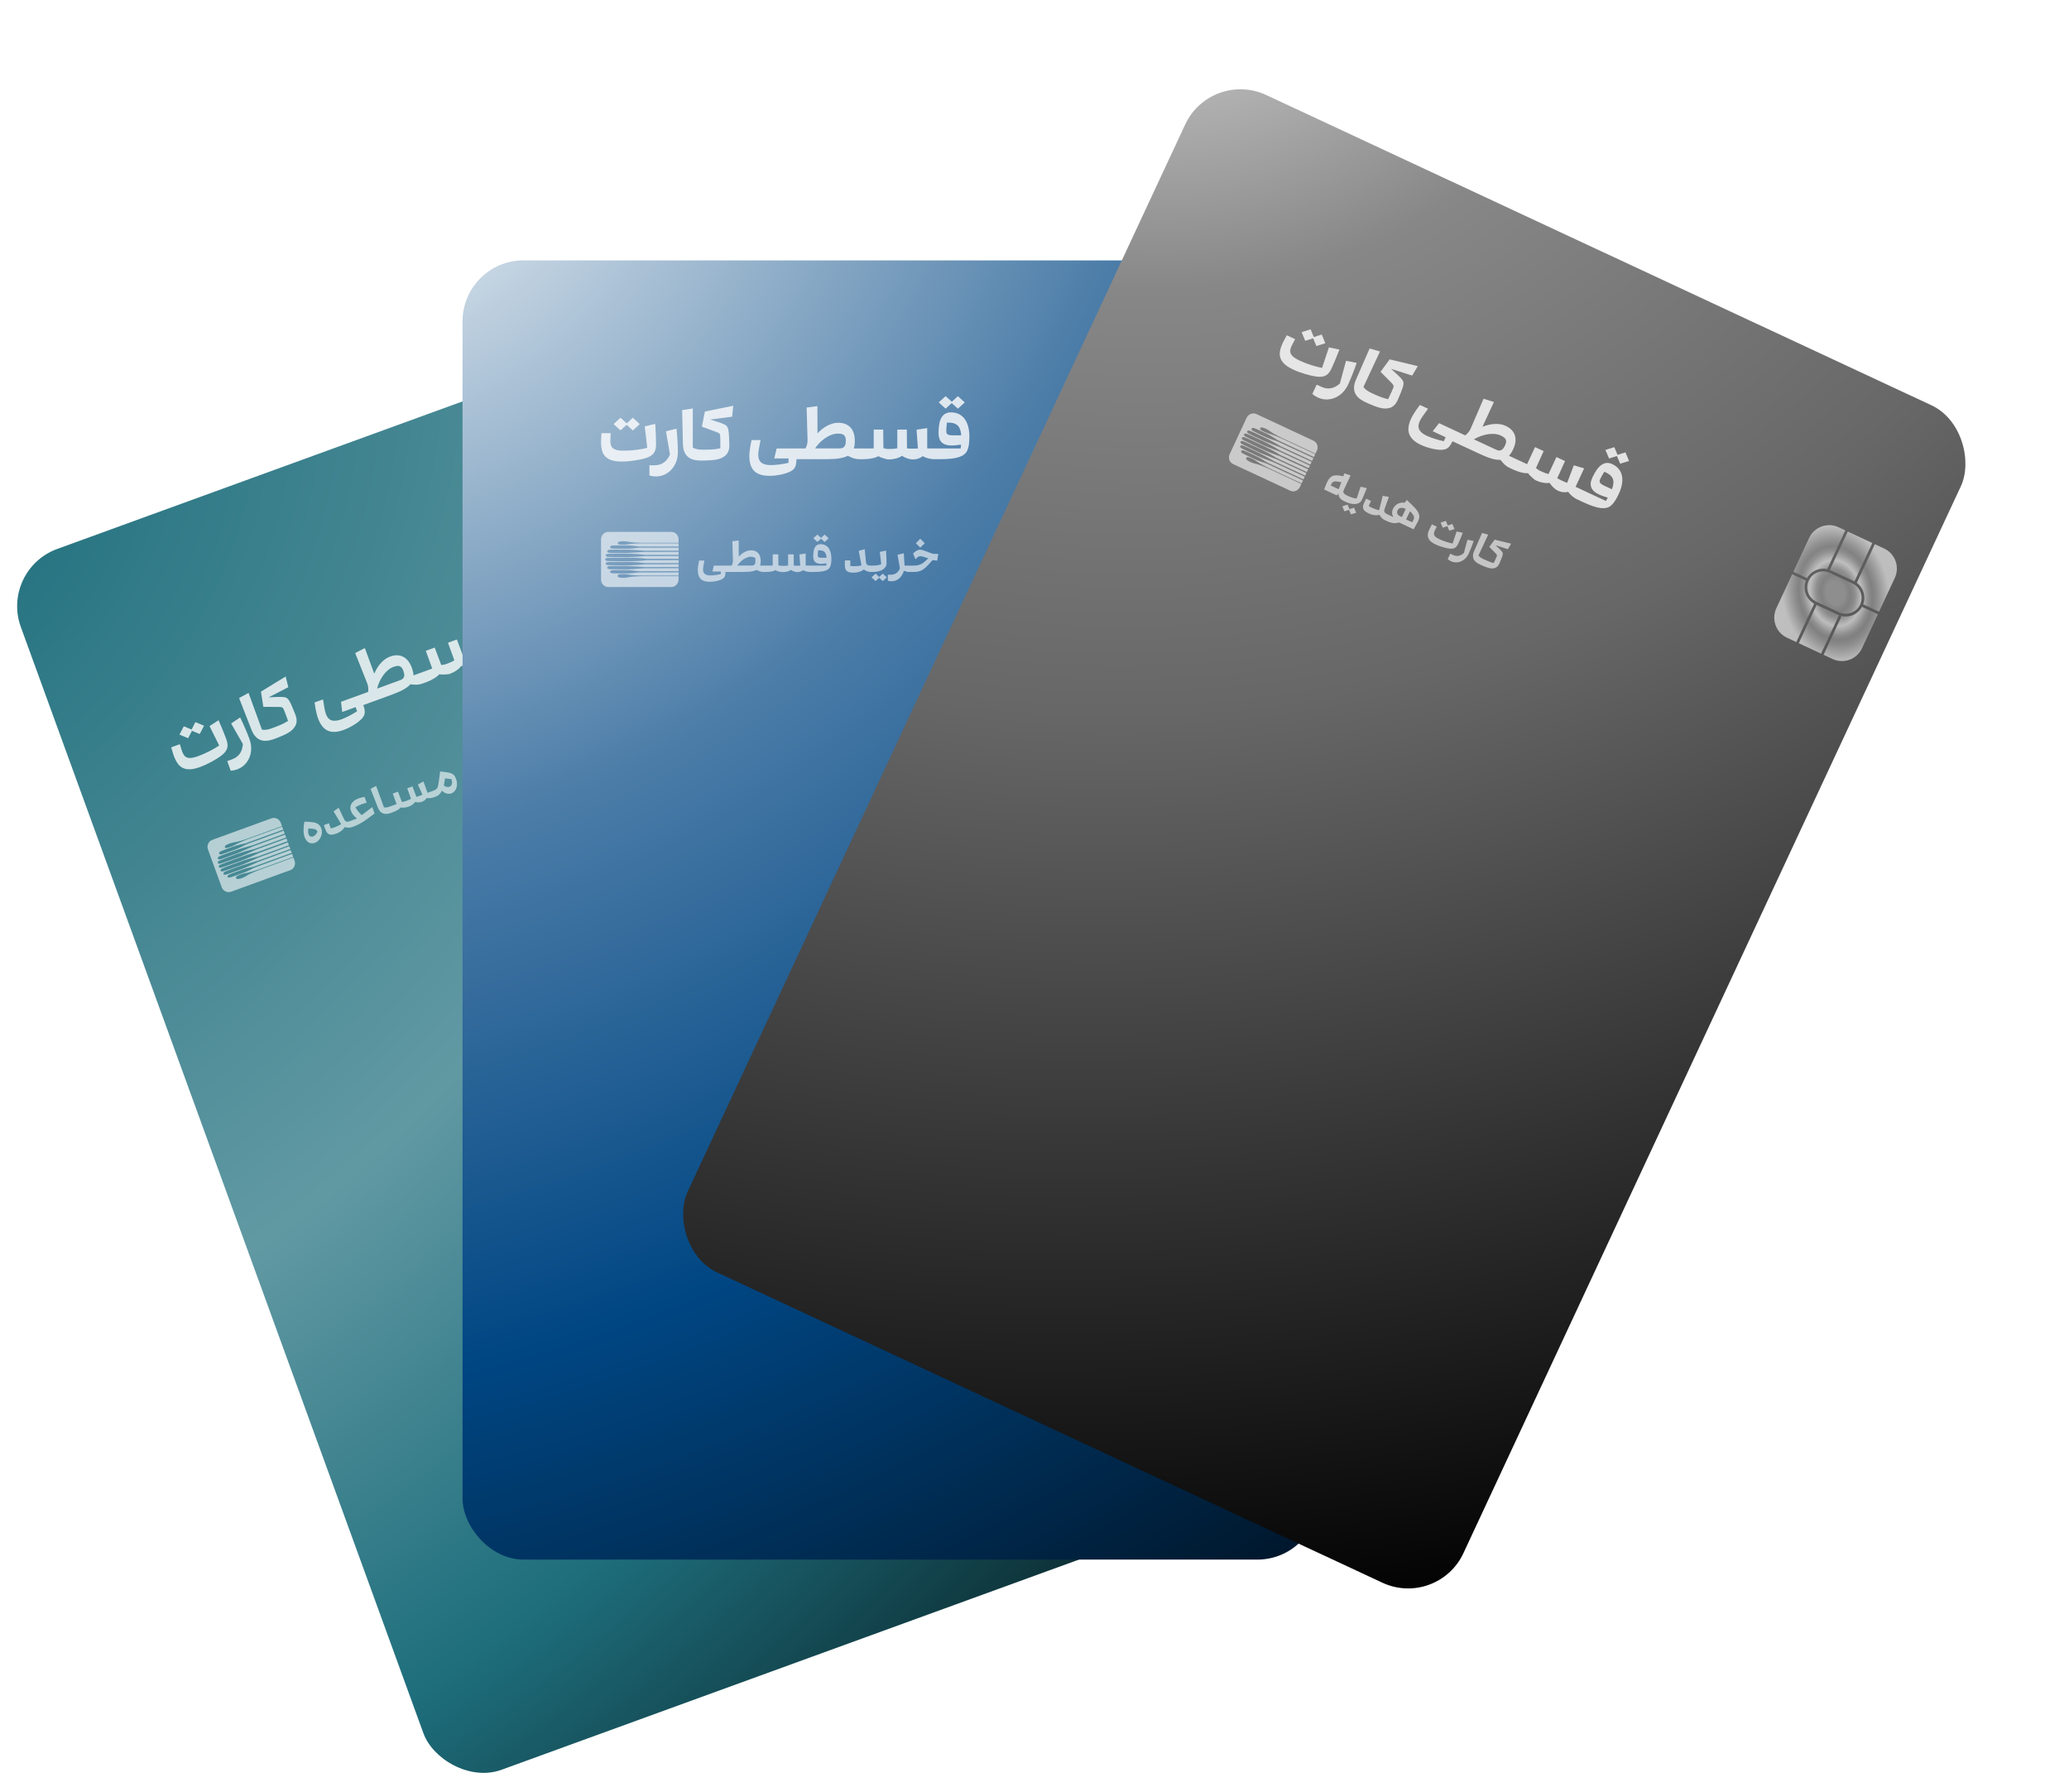 <svg width="747" height="647" viewBox="0 0 747 647" fill="none" xmlns="http://www.w3.org/2000/svg">
<g filter="url(#filter0_i_276_367)">
<rect y="205.684" width="309" height="469" rx="22" transform="rotate(-20 0 205.684)" fill="url(#paint0_radial_276_367)"/>
</g>
<mask id="path-2-outside-1_276_367" maskUnits="userSpaceOnUse" x="242.886" y="167.755" width="49.562" height="55.539" fill="black">
<rect fill="white" x="242.886" y="167.755" width="49.562" height="55.539"/>
<path fill-rule="evenodd" clip-rule="evenodd" d="M251.686 177.929C247.534 179.44 245.393 184.031 246.904 188.183L251.504 200.82L256.588 198.97C255.797 196.093 257.009 193.067 259.472 191.506L254.198 177.014L251.686 177.929ZM256.481 214.494L251.846 201.76L256.923 199.912C258.28 202.996 261.726 204.602 264.96 203.66L270.186 218.019L266.734 219.275C262.583 220.786 257.992 218.646 256.481 214.494ZM271.126 217.677L265.905 203.332L273.825 200.449C277.32 199.177 279.123 195.313 277.85 191.818L278.004 192.239L283.911 190.09L288.545 202.823C290.056 206.975 287.916 211.566 283.764 213.077L280.408 214.299L275.187 199.954L274.247 200.296L279.468 214.641L271.126 217.677ZM277.85 191.818C276.736 188.756 273.632 186.993 270.53 187.458L265.263 172.987L268.715 171.731C272.867 170.219 277.458 172.36 278.969 176.512L283.569 189.15L277.662 191.3L277.85 191.818ZM269.547 187.682L264.323 173.329L255.137 176.672L260.364 191.031C260.5 190.971 260.639 190.915 260.78 190.864L269.218 187.792C269.328 187.753 269.437 187.716 269.547 187.682ZM261.122 191.803L269.56 188.732C272.537 187.649 275.827 189.183 276.911 192.16C277.994 195.136 276.459 198.427 273.483 199.51L265.045 202.581C262.069 203.664 258.778 202.13 257.695 199.154C256.612 196.177 258.146 192.887 261.122 191.803Z"/>
</mask>
<path fill-rule="evenodd" clip-rule="evenodd" d="M251.686 177.929C247.534 179.44 245.393 184.031 246.904 188.183L251.504 200.82L256.588 198.97C255.797 196.093 257.009 193.067 259.472 191.506L254.198 177.014L251.686 177.929ZM256.481 214.494L251.846 201.76L256.923 199.912C258.28 202.996 261.726 204.602 264.96 203.66L270.186 218.019L266.734 219.275C262.583 220.786 257.992 218.646 256.481 214.494ZM271.126 217.677L265.905 203.332L273.825 200.449C277.32 199.177 279.123 195.313 277.85 191.818L278.004 192.239L283.911 190.09L288.545 202.823C290.056 206.975 287.916 211.566 283.764 213.077L280.408 214.299L275.187 199.954L274.247 200.296L279.468 214.641L271.126 217.677ZM277.85 191.818C276.736 188.756 273.632 186.993 270.53 187.458L265.263 172.987L268.715 171.731C272.867 170.219 277.458 172.36 278.969 176.512L283.569 189.15L277.662 191.3L277.85 191.818ZM269.547 187.682L264.323 173.329L255.137 176.672L260.364 191.031C260.5 190.971 260.639 190.915 260.78 190.864L269.218 187.792C269.328 187.753 269.437 187.716 269.547 187.682ZM261.122 191.803L269.56 188.732C272.537 187.649 275.827 189.183 276.911 192.16C277.994 195.136 276.459 198.427 273.483 199.51L265.045 202.581C262.069 203.664 258.778 202.13 257.695 199.154C256.612 196.177 258.146 192.887 261.122 191.803Z" fill="url(#paint1_angular_276_367)" fill-opacity="0.5"/>
<path fill-rule="evenodd" clip-rule="evenodd" d="M251.686 177.929C247.534 179.44 245.393 184.031 246.904 188.183L251.504 200.82L256.588 198.97C255.797 196.093 257.009 193.067 259.472 191.506L254.198 177.014L251.686 177.929ZM256.481 214.494L251.846 201.76L256.923 199.912C258.28 202.996 261.726 204.602 264.96 203.66L270.186 218.019L266.734 219.275C262.583 220.786 257.992 218.646 256.481 214.494ZM271.126 217.677L265.905 203.332L273.825 200.449C277.32 199.177 279.123 195.313 277.85 191.818L278.004 192.239L283.911 190.09L288.545 202.823C290.056 206.975 287.916 211.566 283.764 213.077L280.408 214.299L275.187 199.954L274.247 200.296L279.468 214.641L271.126 217.677ZM277.85 191.818C276.736 188.756 273.632 186.993 270.53 187.458L265.263 172.987L268.715 171.731C272.867 170.219 277.458 172.36 278.969 176.512L283.569 189.15L277.662 191.3L277.85 191.818ZM269.547 187.682L264.323 173.329L255.137 176.672L260.364 191.031C260.5 190.971 260.639 190.915 260.78 190.864L269.218 187.792C269.328 187.753 269.437 187.716 269.547 187.682ZM261.122 191.803L269.56 188.732C272.537 187.649 275.827 189.183 276.911 192.16C277.994 195.136 276.459 198.427 273.483 199.51L265.045 202.581C262.069 203.664 258.778 202.13 257.695 199.154C256.612 196.177 258.146 192.887 261.122 191.803Z" fill="white" fill-opacity="0.2"/>
<path d="M246.904 188.183L246.152 188.456L246.904 188.183ZM251.504 200.82L250.752 201.094L251.026 201.846L251.778 201.572L251.504 200.82ZM256.588 198.97L256.861 199.722L257.555 199.47L257.359 198.758L256.588 198.97ZM259.472 191.506L259.901 192.182L260.444 191.837L260.224 191.232L259.472 191.506ZM254.198 177.014L254.95 176.741L254.676 175.989L253.924 176.263L254.198 177.014ZM251.846 201.76L251.572 201.008L250.821 201.282L251.094 202.034L251.846 201.76ZM256.481 214.494L255.729 214.768L256.481 214.494ZM256.923 199.912L257.655 199.59L257.353 198.904L256.649 199.161L256.923 199.912ZM264.96 203.66L265.712 203.387L265.456 202.683L264.737 202.892L264.96 203.66ZM270.186 218.019L270.46 218.771L271.212 218.497L270.938 217.745L270.186 218.019ZM265.905 203.332L265.631 202.58L264.88 202.854L265.153 203.606L265.905 203.332ZM271.126 217.677L270.374 217.951L270.648 218.702L271.4 218.429L271.126 217.677ZM273.825 200.449L273.552 199.698L273.825 200.449ZM278.004 192.239L277.252 192.513L277.526 193.265L278.278 192.991L278.004 192.239ZM283.911 190.09L284.662 189.816L284.389 189.064L283.637 189.338L283.911 190.09ZM288.545 202.823L287.794 203.097L288.545 202.823ZM283.764 213.077L283.49 212.325L283.764 213.077ZM280.408 214.299L279.656 214.572L279.93 215.324L280.681 215.05L280.408 214.299ZM275.187 199.954L275.939 199.68L275.665 198.929L274.913 199.202L275.187 199.954ZM274.247 200.296L273.974 199.544L273.222 199.818L273.495 200.57L274.247 200.296ZM279.468 214.641L279.742 215.392L280.494 215.119L280.22 214.367L279.468 214.641ZM270.53 187.458L269.778 187.732L270.002 188.346L270.649 188.249L270.53 187.458ZM265.263 172.987L264.989 172.235L264.238 172.509L264.511 173.261L265.263 172.987ZM268.715 171.731L268.989 172.482L268.715 171.731ZM278.969 176.512L278.217 176.786L278.969 176.512ZM283.569 189.15L283.842 189.902L284.594 189.628L284.32 188.876L283.569 189.15ZM277.662 191.3L277.388 190.548L276.637 190.822L276.91 191.573L277.662 191.3ZM264.323 173.329L265.075 173.055L264.802 172.304L264.05 172.577L264.323 173.329ZM269.547 187.682L269.783 188.447L270.587 188.199L270.299 187.408L269.547 187.682ZM255.137 176.672L254.864 175.921L254.112 176.194L254.386 176.946L255.137 176.672ZM260.364 191.031L259.612 191.305L259.904 192.107L260.686 191.763L260.364 191.031ZM260.78 190.864L261.054 191.615L260.78 190.864ZM269.218 187.792L268.945 187.041L269.218 187.792ZM269.56 188.732L269.287 187.98L269.56 188.732ZM261.122 191.803L261.396 192.555L261.122 191.803ZM273.483 199.51L273.757 200.262L273.483 199.51ZM265.045 202.581L264.772 201.829L265.045 202.581ZM247.656 187.909C246.296 184.172 248.222 180.041 251.959 178.681L251.412 177.177C246.845 178.839 244.49 183.889 246.152 188.456L247.656 187.909ZM252.256 200.547L247.656 187.909L246.152 188.456L250.752 201.094L252.256 200.547ZM256.314 198.218L251.23 200.069L251.778 201.572L256.861 199.722L256.314 198.218ZM259.044 190.83C256.287 192.578 254.931 195.961 255.816 199.182L257.359 198.758C256.663 196.224 257.73 193.557 259.901 192.182L259.044 190.83ZM253.446 177.288L258.72 191.78L260.224 191.232L254.95 176.741L253.446 177.288ZM251.959 178.681L254.471 177.766L253.924 176.263L251.412 177.177L251.959 178.681ZM251.094 202.034L255.729 214.768L257.232 214.22L252.598 201.487L251.094 202.034ZM256.649 199.161L251.572 201.008L252.12 202.512L257.196 200.664L256.649 199.161ZM264.737 202.892C261.887 203.722 258.851 202.306 257.655 199.59L256.19 200.235C257.71 203.685 261.564 205.483 265.184 204.429L264.737 202.892ZM270.938 217.745L265.712 203.387L264.208 203.934L269.435 218.293L270.938 217.745ZM267.008 220.027L270.46 218.771L269.913 217.267L266.461 218.524L267.008 220.027ZM255.729 214.768C257.391 219.335 262.441 221.689 267.008 220.027L266.461 218.524C262.724 219.884 258.592 217.957 257.232 214.22L255.729 214.768ZM265.153 203.606L270.374 217.951L271.878 217.403L266.657 203.059L265.153 203.606ZM273.552 199.698L265.631 202.58L266.179 204.084L274.099 201.201L273.552 199.698ZM277.099 192.091C278.22 195.171 276.632 198.577 273.552 199.698L274.099 201.201C278.009 199.778 280.025 195.454 278.602 191.544L277.099 192.091ZM278.756 191.966L278.602 191.544L277.099 192.091L277.252 192.513L278.756 191.966ZM283.637 189.338L277.73 191.488L278.278 192.991L284.184 190.841L283.637 189.338ZM289.297 202.55L284.662 189.816L283.159 190.363L287.794 203.097L289.297 202.55ZM284.038 213.829C288.605 212.167 290.959 207.117 289.297 202.55L287.794 203.097C289.154 206.834 287.227 210.965 283.49 212.325L284.038 213.829ZM280.681 215.05L284.038 213.829L283.49 212.325L280.134 213.547L280.681 215.05ZM274.435 200.228L279.656 214.572L281.16 214.025L275.939 199.68L274.435 200.228ZM274.521 201.048L275.46 200.706L274.913 199.202L273.974 199.544L274.521 201.048ZM280.22 214.367L274.999 200.022L273.495 200.57L278.716 214.914L280.22 214.367ZM271.4 218.429L279.742 215.392L279.195 213.889L270.852 216.925L271.4 218.429ZM270.649 188.249C273.382 187.84 276.117 189.394 277.099 192.091L278.602 191.544C277.355 188.118 273.883 186.147 270.412 186.667L270.649 188.249ZM264.511 173.261L269.778 187.732L271.282 187.185L266.015 172.713L264.511 173.261ZM268.441 170.979L264.989 172.235L265.537 173.739L268.989 172.482L268.441 170.979ZM279.72 176.238C278.058 171.671 273.008 169.317 268.441 170.979L268.989 172.482C272.725 171.122 276.857 173.049 278.217 176.786L279.72 176.238ZM284.32 188.876L279.72 176.238L278.217 176.786L282.817 189.424L284.32 188.876ZM277.936 192.052L283.842 189.902L283.295 188.398L277.388 190.548L277.936 192.052ZM278.602 191.544L278.414 191.026L276.91 191.573L277.099 192.091L278.602 191.544ZM263.572 173.603L268.796 187.956L270.299 187.408L265.075 173.055L263.572 173.603ZM255.411 177.424L264.597 174.081L264.05 172.577L254.864 175.921L255.411 177.424ZM261.115 190.757L255.889 176.399L254.386 176.946L259.612 191.305L261.115 190.757ZM260.507 190.112C260.349 190.169 260.193 190.232 260.041 190.299L260.686 191.763C260.806 191.71 260.929 191.661 261.054 191.615L260.507 190.112ZM268.945 187.041L260.507 190.112L261.054 191.615L269.492 188.544L268.945 187.041ZM269.312 186.917C269.189 186.955 269.067 186.996 268.945 187.041L269.492 188.544C269.589 188.509 269.686 188.477 269.783 188.447L269.312 186.917ZM269.287 187.98L260.849 191.052L261.396 192.555L269.834 189.484L269.287 187.98ZM277.662 191.886C276.428 188.495 272.678 186.746 269.287 187.98L269.834 189.484C272.395 188.552 275.227 189.872 276.159 192.433L277.662 191.886ZM273.757 200.262C277.148 199.027 278.897 195.277 277.662 191.886L276.159 192.433C277.091 194.994 275.771 197.826 273.21 198.758L273.757 200.262ZM265.319 203.333L273.757 200.262L273.21 198.758L264.772 201.829L265.319 203.333ZM256.943 199.427C258.178 202.819 261.927 204.567 265.319 203.333L264.772 201.829C262.211 202.761 259.379 201.441 258.447 198.88L256.943 199.427ZM260.849 191.052C257.457 192.286 255.709 196.036 256.943 199.427L258.447 198.88C257.515 196.319 258.835 193.487 261.396 192.555L260.849 191.052Z" fill="black" fill-opacity="0.2" mask="url(#path-2-outside-1_276_367)"/>
<path d="M76.331 303.327C76.454 303.282 76.569 303.217 76.692 303.171C83.703 300.621 90.713 298.068 97.724 295.517C97.85 295.473 97.974 295.415 98.107 295.392C98.746 295.172 99.472 295.25 100.071 295.563C100.677 295.874 101.159 296.423 101.389 297.068C101.527 297.451 101.667 297.833 101.806 298.216C97.59 299.75 93.374 301.285 89.157 302.819C88.919 302.876 88.694 302.974 88.461 303.048C88.288 303.075 88.135 303.166 87.965 303.204C87.826 303.235 87.696 303.295 87.56 303.336C87.015 303.495 86.47 303.664 85.92 303.807C85.301 303.985 84.656 304.041 84.027 304.176C83.309 304.312 82.624 304.573 81.97 304.892C81.672 305.044 81.353 305.223 81.2 305.536C81.122 305.675 81.149 305.863 81.261 305.976C81.448 306.124 81.701 306.145 81.929 306.117C82.085 306.109 82.218 306.015 82.372 305.996C82.567 305.938 82.752 305.848 82.951 305.804C83.611 305.59 84.253 305.319 84.858 304.978C84.889 304.964 84.921 304.949 84.953 304.935C85.154 304.82 85.36 304.712 85.564 304.601C86.36 304.185 87.199 303.854 88.023 303.501C88.369 303.369 88.711 303.227 89.052 303.081C93.327 301.526 97.602 299.969 101.878 298.413L102.27 299.489C97.764 301.127 93.261 302.772 88.754 304.406C88.688 304.416 88.624 304.432 88.559 304.444C88.415 304.484 88.268 304.516 88.123 304.552C87.208 304.758 86.282 304.929 85.39 305.222C85.098 305.286 84.833 305.436 84.54 305.498C83.39 305.911 82.244 306.333 81.095 306.75C80.79 306.903 80.454 306.98 80.15 307.134C79.809 307.26 79.424 307.372 79.206 307.687C79.081 307.847 79.031 308.105 79.18 308.269C79.332 308.437 79.575 308.447 79.784 308.431C80.199 308.388 80.581 308.209 80.971 308.074C81.421 307.95 81.853 307.765 82.294 307.613C82.782 307.444 83.259 307.242 83.757 307.102C84.545 306.811 85.342 306.543 86.105 306.191C86.257 306.128 86.407 306.062 86.553 305.988C86.888 305.835 87.216 305.67 87.544 305.506C87.635 305.461 87.726 305.414 87.815 305.366C88.01 305.272 88.201 305.172 88.393 305.073C88.424 305.059 88.455 305.044 88.486 305.029C88.979 304.748 89.537 304.624 90.047 304.385C92.25 303.583 94.454 302.781 96.657 301.979C96.751 301.943 96.838 301.89 96.934 301.858C98.759 301.195 100.583 300.53 102.407 299.866L102.792 300.925L91.388 305.075C91.18 305.158 90.967 305.22 90.751 305.273C90.097 305.461 89.437 305.626 88.784 305.814C88.246 305.957 87.712 306.11 87.182 306.276C86.34 306.523 85.507 306.801 84.685 307.11C84.175 307.254 83.686 307.46 83.186 307.634C82.358 307.935 81.529 308.238 80.7 308.538C80.644 308.558 80.59 308.582 80.54 308.613C80.325 308.703 80.102 308.771 79.886 308.857C79.554 309.026 79.162 309.087 78.88 309.347C78.702 309.497 78.569 309.739 78.649 309.977C78.712 310.092 78.823 310.182 78.953 310.205C79.249 310.27 79.554 310.196 79.834 310.098C80.17 310.011 80.49 309.866 80.819 309.754C81.423 309.574 82.008 309.335 82.603 309.126C83.171 308.919 83.739 308.712 84.308 308.505C84.941 308.33 85.538 308.05 86.15 307.815C87.483 307.253 88.804 306.662 90.124 306.069C90.568 305.877 91.013 305.685 91.458 305.496C93.448 304.773 95.438 304.048 97.428 303.324C97.676 303.23 97.93 303.153 98.168 303.035C99.754 302.455 101.342 301.88 102.929 301.301L103.301 302.324C99.547 303.691 95.793 305.056 92.039 306.423C91.727 306.549 91.393 306.595 91.072 306.688C90.96 306.711 90.85 306.739 90.739 306.768C90.628 306.791 90.517 306.82 90.406 306.848C90.295 306.872 90.184 306.9 90.074 306.929C89.827 306.985 89.582 307.048 89.337 307.116C88.726 307.272 88.121 307.453 87.523 307.656C87.282 307.701 87.066 307.83 86.826 307.88C86.448 307.994 86.089 308.164 85.706 308.261C84.19 308.812 82.675 309.364 81.16 309.915C81.117 309.932 81.076 309.952 81.036 309.976C80.681 310.122 80.31 310.226 79.963 310.392C79.71 310.47 79.475 310.593 79.226 310.681C78.988 310.786 78.755 310.948 78.654 311.198C78.57 311.366 78.62 311.605 78.789 311.699C79.027 311.838 79.317 311.794 79.571 311.734C79.831 311.68 80.069 311.551 80.329 311.494C80.736 311.363 81.127 311.184 81.541 311.076C81.968 310.923 82.393 310.765 82.82 310.612C83.066 310.553 83.3 310.454 83.538 310.37C83.988 310.206 84.439 310.043 84.889 309.878C85.398 309.732 85.89 309.529 86.389 309.351C86.641 309.218 86.924 309.158 87.179 309.032C88.256 308.599 89.32 308.13 90.375 307.644C90.709 307.499 91.037 307.339 91.368 307.189C91.449 307.146 91.534 307.114 91.615 307.071C92.115 306.816 92.654 306.652 93.179 306.455C94.896 305.83 96.613 305.204 98.33 304.581C98.895 304.333 99.486 304.148 100.063 303.929L103.438 302.7L103.791 303.669C100.215 304.971 96.638 306.272 93.062 307.575C92.868 307.652 92.658 307.675 92.457 307.727C92.357 307.748 92.258 307.77 92.16 307.795C91.936 307.842 91.716 307.902 91.494 307.956C91.37 307.982 91.247 308.014 91.126 308.049C90.687 308.161 90.252 308.287 89.82 308.423C89.612 308.467 89.423 308.571 89.215 308.614C88.974 308.683 88.748 308.796 88.503 308.851C87.975 309.026 87.462 309.25 86.925 309.401C85.007 310.1 83.089 310.797 81.171 311.496C81.057 311.539 80.938 311.57 80.835 311.634C80.563 311.748 80.276 311.825 80.012 311.957C79.683 312.076 79.319 312.187 79.097 312.479C78.967 312.623 78.916 312.848 79.014 313.025C79.097 313.172 79.274 313.213 79.428 313.233C79.705 313.251 79.977 313.173 80.235 313.08C80.585 312.998 80.906 312.823 81.257 312.741C81.581 312.631 81.9 312.507 82.223 312.393C82.782 312.242 83.308 311.986 83.868 311.834C84.511 311.61 85.142 311.349 85.796 311.154C86.435 310.918 87.078 310.691 87.716 310.451C87.948 310.327 88.209 310.274 88.444 310.157C89.437 309.761 90.424 309.347 91.394 308.897C91.593 308.82 91.78 308.719 91.975 308.634C92.098 308.57 92.225 308.513 92.353 308.456C92.453 308.402 92.556 308.352 92.66 308.304C92.847 308.211 93.03 308.109 93.221 308.024C95.164 307.316 97.108 306.61 99.051 305.902C99.381 305.745 99.732 305.64 100.073 305.51L103.948 304.1C104.071 304.441 104.196 304.782 104.319 305.123C100.542 306.497 96.764 307.873 92.986 309.247C92.883 309.283 92.776 309.304 92.67 309.328C92.513 309.368 92.354 309.407 92.197 309.447C92.085 309.471 91.975 309.499 91.864 309.527C91.753 309.551 91.642 309.579 91.532 309.608C91.297 309.662 91.064 309.721 90.831 309.782C90.695 309.811 90.561 309.847 90.428 309.888C90.085 309.975 89.744 310.072 89.407 310.179C89.127 310.255 88.851 310.347 88.577 310.441C88.336 310.487 88.119 310.615 87.88 310.666C87.57 310.759 87.274 310.89 86.965 310.987C86.87 311 86.78 311.038 86.691 311.071C85.162 311.63 83.632 312.182 82.105 312.742C81.757 312.916 81.372 313 81.023 313.171C80.854 313.249 80.666 313.284 80.505 313.38C80.24 313.473 79.963 313.58 79.784 313.809C79.676 313.949 79.58 314.143 79.663 314.32C79.697 314.447 79.82 314.517 79.936 314.554C80.18 314.622 80.438 314.579 80.674 314.507C80.914 314.454 81.132 314.332 81.374 314.283C81.698 314.173 82.017 314.05 82.34 313.934C82.838 313.795 83.315 313.592 83.803 313.422C84.661 313.165 85.482 312.797 86.34 312.541C86.683 312.412 87.03 312.292 87.372 312.162C87.636 312.024 87.931 311.961 88.198 311.831C89.146 311.449 90.085 311.043 91.016 310.621C91.316 310.488 91.616 310.352 91.913 310.213C92.052 310.151 92.191 310.09 92.326 310.022C92.62 309.892 92.907 309.75 93.199 309.617C95.178 308.896 97.156 308.176 99.136 307.456C99.607 307.245 100.101 307.092 100.584 306.908L104.457 305.499L104.809 306.468C100.949 307.873 97.088 309.278 93.227 310.683C93.103 310.727 92.974 310.753 92.849 310.794C92.76 310.813 92.673 310.844 92.584 310.862C90.885 311.342 89.184 311.819 87.508 312.371C87.225 312.441 86.963 312.575 86.683 312.65C86.553 312.679 86.429 312.731 86.304 312.776L82.966 313.991C82.607 314.113 82.267 314.28 81.907 314.398C81.59 314.56 81.222 314.619 80.942 314.849C80.775 314.989 80.61 315.194 80.649 315.428C80.663 315.626 80.865 315.737 81.041 315.762C81.297 315.789 81.557 315.744 81.797 315.656C82.212 315.542 82.61 315.375 83.016 315.232C83.667 315.037 84.297 314.778 84.938 314.553C85.556 314.337 86.164 314.086 86.792 313.9C87.378 313.68 87.976 313.486 88.544 313.225C88.779 313.132 89.013 313.037 89.242 312.931C89.416 312.857 89.592 312.786 89.761 312.701C90.088 312.565 90.409 312.415 90.731 312.268C91.5 311.925 92.26 311.564 93.033 311.228C93.466 311.029 93.919 310.881 94.366 310.715L99.198 308.957C99.311 308.914 99.43 308.883 99.534 308.819C101.335 308.152 103.143 307.504 104.946 306.844C105.071 307.185 105.194 307.526 105.319 307.867L91.887 312.756C91.541 312.895 91.169 312.95 90.81 313.04C90.659 313.072 90.508 313.107 90.356 313.136C90.234 313.163 90.11 313.186 89.988 313.217C89.666 313.284 89.344 313.358 89.026 313.445C88.688 313.534 88.351 313.631 88.023 313.753C87.814 313.802 87.616 313.885 87.414 313.957L84.29 315.094C84.161 315.141 84.028 315.183 83.905 315.246C83.682 315.355 83.433 315.402 83.216 315.521C82.938 315.634 82.634 315.707 82.406 315.915C82.243 316.05 82.115 316.262 82.146 316.483C82.169 316.641 82.318 316.742 82.46 316.785C82.757 316.849 83.062 316.779 83.342 316.681C83.841 316.547 84.309 316.315 84.809 316.185C85.875 315.797 86.941 315.408 88.007 315.021C88.236 314.928 88.48 314.869 88.698 314.753C88.899 314.677 89.098 314.597 89.289 314.499C89.637 314.347 89.977 314.176 90.316 314.004C90.406 313.959 90.497 313.913 90.586 313.865C90.677 313.821 90.768 313.773 90.857 313.725C91.052 313.632 91.243 313.53 91.436 313.434C91.539 313.385 91.642 313.336 91.742 313.279C92.227 313.085 92.73 312.939 93.206 312.722C95.313 311.956 97.421 311.188 99.528 310.421C99.763 310.333 100.004 310.26 100.229 310.147C101.97 309.51 103.713 308.878 105.455 308.243C105.589 308.607 105.721 308.973 105.854 309.338L94.556 313.45C93.887 313.69 93.224 313.948 92.545 314.157C92.265 314.234 91.99 314.327 91.715 314.419C90.988 314.636 90.26 314.862 89.52 315.033C89.106 315.114 88.69 315.187 88.278 315.274C88.143 315.303 88.008 315.332 87.875 315.367C87.681 315.408 87.493 315.47 87.307 315.537C86.971 315.607 86.676 315.789 86.35 315.888C86.117 315.999 85.869 316.075 85.638 316.191C85.434 316.331 85.221 316.52 85.192 316.783C85.162 316.988 85.313 317.182 85.501 317.245C85.809 317.358 86.147 317.318 86.456 317.237C86.58 317.213 86.703 317.182 86.823 317.144C87.475 316.974 88.102 316.706 88.677 316.355C89.045 316.136 89.411 315.916 89.776 315.693C90.258 315.448 90.753 315.229 91.244 315.005C91.98 314.689 92.721 314.389 93.463 314.091C97.62 312.579 101.776 311.065 105.932 309.553C106.102 310.052 106.317 310.537 106.452 311.047C106.649 311.928 106.38 312.903 105.738 313.532C105.526 313.764 105.252 313.924 104.975 314.062C97.797 316.684 90.613 319.29 83.433 321.907C82.917 322.094 82.341 322.114 81.814 321.95C81.035 321.724 80.384 321.116 80.077 320.361C78.408 315.804 76.756 311.239 75.093 306.679C74.871 306.064 74.847 305.371 75.082 304.759C75.299 304.144 75.753 303.622 76.331 303.327Z" fill="white" fill-opacity="0.6"/>
<path d="M175.533 218.964L172.428 217.699L173.989 214.722L176.778 215.864L178.161 213.215L181.271 214.493L179.705 217.458L176.92 216.329L175.533 218.964ZM187.1 225.654C187.829 227.658 188.149 229.26 188.059 230.46C187.977 231.658 187.317 232.747 186.082 233.73C184.858 234.719 182.802 235.736 179.913 236.788L177.43 237.692L177.423 237.674C176.902 237.827 176.35 237.932 175.77 237.987C175.004 238.061 174.284 238.037 173.612 237.918C173.325 238.425 172.936 238.875 172.45 239.267C171.964 239.669 171.396 239.987 170.748 240.222C169.584 240.646 168.187 240.698 166.563 240.373C166.148 240.944 165.59 241.48 164.884 241.979C164.188 242.474 163.428 242.874 162.606 243.174C161.783 243.473 161.799 243.361 160.955 243.453C160.124 243.551 159.339 243.533 158.603 243.398C158.163 243.924 157.513 244.44 156.653 244.95C155.926 245.39 155.1 245.784 154.188 246.144L154.192 246.155L152.443 246.791C151.811 247.021 151.146 247.147 150.447 247.167C149.756 247.184 148.99 247.142 148.151 247.035C147.558 247.707 146.72 248.346 145.637 248.945C144.554 249.544 143.173 250.15 141.491 250.763L132.842 253.923L131.17 254.531C131.415 255.257 131.578 255.869 131.657 256.373C131.737 256.878 131.715 257.362 131.592 257.827C131.472 258.3 131.213 258.767 130.816 259.23C130.177 259.986 129.209 260.773 127.916 261.589C126.628 262.403 125.332 263.048 124.025 263.524C121.712 264.366 119.801 264.439 118.295 263.746C116.8 263.057 115.634 261.561 114.796 259.261C114.34 258.008 113.933 256.114 113.577 253.582L116.623 252.474C116.864 254.04 117.053 255.193 117.192 255.938C117.338 256.679 117.502 257.292 117.679 257.778C118.111 258.966 118.771 259.716 119.657 260.028C120.556 260.345 121.731 260.238 123.189 259.708C124.038 259.399 124.986 258.974 126.034 258.435C127.082 257.896 128.048 257.329 128.934 256.735L128.399 255.263L123.556 257.026L123.121 253.345L132.933 249.774C133.048 248.584 132.933 247.56 132.593 246.703L128.239 235.748L131.727 233.945L135.115 243.178C135.822 241.575 136.661 240.257 137.632 239.222C138.601 238.179 139.68 237.44 140.87 237.007C142.061 236.574 143.146 236.45 144.151 236.625C145.165 236.797 146.059 237.257 146.829 238.003C147.601 238.749 148.217 239.762 148.683 241.042C149.062 242.082 149.267 243.007 149.296 243.816L151.244 243.107L156.058 241.34L153.73 234.944L156.951 233.771L159.311 240.057C160.109 239.971 160.241 240.027 161.456 239.585C162.504 239.204 163.369 238.81 164.051 238.401L161.731 232.029L164.952 230.856L167.339 237.217C167.767 237.125 168.386 236.934 169.194 236.64C170.001 236.346 170.597 236.103 171.051 235.88L168.279 229.702L171.689 227.844L174.211 234.73L177.699 233.475L185.564 230.613L185.216 229.268C184.928 229.41 184.726 229.516 184.611 229.587C183.581 230.12 182.748 230.502 182.116 230.732C180.667 231.26 179.44 231.319 178.433 230.91C177.436 230.498 176.666 229.546 176.122 228.053C175.264 225.694 174.973 223.819 175.25 222.43C175.527 221.04 176.379 220.086 177.813 219.564C179.095 219.097 180.318 219.012 181.481 219.308C182.651 219.593 183.717 220.269 184.681 221.338C185.642 222.398 186.453 223.836 187.113 225.65L187.1 225.654ZM145.52 241.877C145.211 241.027 144.496 240.309 143.591 240.384C143.122 240.414 142.605 240.533 142.038 240.74C141.198 241.045 140.388 241.577 139.609 242.337C138.826 243.089 138.136 244.009 137.53 245.096C136.924 246.176 136.461 247.34 136.144 248.586L144.577 245.501C145.909 245.016 146.283 243.974 145.701 242.374L145.519 241.875L145.52 241.877ZM184.122 226.094C183.681 225.114 183.192 224.368 182.657 223.852C182.129 223.333 181.507 223.034 180.787 222.95C180.077 222.863 179.24 222.995 178.275 223.346L177.702 223.555C178.007 224.836 178.292 225.838 178.557 226.564C178.68 226.902 178.843 227.146 179.048 227.296C179.263 227.443 179.543 227.504 179.894 227.48C180.242 227.457 180.687 227.344 181.229 227.147L184.125 226.093L184.122 226.094Z" fill="white" fill-opacity="0.8"/>
<path d="M67.927 266.487L64.805 265.194L66.361 262.183L69.167 263.349L70.547 260.674L73.674 261.98L72.114 264.978L69.313 263.825L67.927 266.487ZM82.156 269.078C82.16 268.414 82.001 267.638 81.678 266.75C81.407 266.007 80.971 264.897 80.367 263.421C79.763 261.944 79.277 260.8 78.905 259.99L75.651 262.113L79.131 269.1C78.427 269.63 77.327 270.287 75.835 271.067C74.338 271.839 72.922 272.468 71.587 272.954C70.252 273.44 69.291 273.644 68.529 273.627C67.767 273.611 67.181 273.402 66.77 273.003C66.366 272.593 66.018 271.986 65.725 271.181C65.583 270.789 65.426 270.291 65.255 269.691L64.931 268.644L61.81 269.78C62.209 271.188 62.523 272.209 62.755 272.845C63.261 274.234 63.87 275.338 64.585 276.157C65.299 276.976 66.27 277.479 67.501 277.666C68.74 277.849 70.301 277.597 72.187 276.91C73.531 276.421 74.932 275.778 76.392 274.982C77.861 274.191 79.083 273.415 80.053 272.655C80.783 272.068 81.316 271.489 81.648 270.924C81.989 270.355 82.158 269.738 82.154 269.078L82.156 269.078ZM86.707 258.985L83.451 261.177L87.688 268.57C87.587 270.009 87.212 271.183 86.559 272.092C85.918 273.007 84.983 273.687 83.758 274.133L82.042 274.758L83.307 278.233C84.092 278.184 84.861 278.023 85.612 277.749C87.006 277.242 88.138 276.418 89.009 275.276C89.883 274.143 90.417 272.833 90.61 271.341C90.812 269.847 90.634 268.33 90.074 266.791C89.648 265.62 89.13 264.339 88.52 262.952C87.92 261.56 87.314 260.238 86.706 258.98L86.707 258.985ZM103.136 244.211L94.219 249.671L95.073 255.17L100.5 255.197C101.116 255.2 101.537 255.241 101.764 255.319C101.987 255.388 102.181 255.58 102.341 255.889C102.498 256.193 102.749 256.815 103.094 257.761L103.997 260.244C103.127 260.788 102.272 261.245 101.434 261.616C100.592 261.98 99.492 262.41 98.131 262.905L98.017 262.946C97.35 263.189 96.71 263.351 96.096 263.434C95.492 263.51 94.98 263.499 94.564 263.393L89.735 250.125L86.323 252.007L90.767 263.358C91.506 265.257 92.539 266.491 93.871 267.058C95.085 267.574 96.577 267.547 98.342 266.991L98.347 267.006L99.987 266.41L99.985 266.405C101.661 265.773 103.041 265.14 104.115 264.509C105.308 263.811 106.163 262.954 106.682 261.941C107.206 260.916 107.232 259.686 106.756 258.25C105.772 255.729 105.057 254.066 104.613 253.262C104.178 252.455 103.677 251.962 103.109 251.778C102.543 251.597 101.486 251.539 99.943 251.61L96.996 251.732L104.098 248.068L103.134 244.214L103.136 244.211Z" fill="white" fill-opacity="0.8"/>
<path d="M113.713 304.247C113.194 304.436 112.7 304.488 112.232 304.404C111.768 304.318 111.349 304.104 110.976 303.764C110.607 303.421 110.303 302.966 110.064 302.4L109.979 302.189C109.735 301.519 109.606 300.709 109.594 299.761C109.579 298.807 109.681 297.756 109.9 296.606C111.227 296.644 112.258 296.718 112.991 296.828C113.722 296.933 114.343 297.156 114.855 297.496C115.367 297.836 115.751 298.359 116.008 299.063C116.239 299.7 116.285 300.381 116.145 301.108C116.008 301.829 115.721 302.477 115.282 303.052C114.847 303.626 114.325 304.024 113.713 304.247ZM114.61 300.179C114.481 299.871 114.288 299.645 114.03 299.501C113.771 299.351 113.478 299.255 113.152 299.213C112.825 299.166 112.368 299.13 111.783 299.105C111.726 299.103 111.661 299.099 111.587 299.093C111.513 299.087 111.431 299.083 111.342 299.083C111.271 299.496 111.24 299.882 111.248 300.239C111.261 300.595 111.315 300.905 111.412 301.169C111.545 301.536 111.76 301.79 112.055 301.932C112.351 302.074 112.68 302.079 113.042 301.947C113.365 301.83 113.676 301.603 113.975 301.267C114.274 300.931 114.485 300.568 114.61 300.179ZM127.125 298.566C126.279 298.874 125.4 298.873 124.488 298.562C124.187 299.059 123.776 299.514 123.255 299.925C122.739 300.335 122.136 300.665 121.446 300.916C120.692 301.191 120.068 301.324 119.571 301.316C119.077 301.313 118.664 301.161 118.333 300.861C118.002 300.56 117.721 300.086 117.491 299.438L116.924 297.857L118.752 297.192L119.422 299.034C119.745 299.006 120.182 298.891 120.735 298.689C121.171 298.531 121.622 298.339 122.089 298.113C122.558 297.881 122.921 297.675 123.176 297.493L120.433 292.88L122.278 291.601L124.036 295.309C124.249 295.758 124.433 296.079 124.586 296.273C124.74 296.466 124.951 296.581 125.218 296.616C125.486 296.652 125.86 296.582 126.34 296.408L126.993 296.17L127.779 298.328L127.125 298.566ZM132.389 289.799C131.83 289.908 131.262 290.068 130.685 290.278C129.755 290.617 128.972 291.01 128.337 291.457C128.614 291.944 128.966 292.453 129.392 292.985C129.817 293.512 130.22 293.934 130.601 294.25L134.407 291.367L135.241 293.658L134.044 294.551C133.2 295.185 132.484 295.709 131.898 296.122C131.314 296.529 130.67 296.929 129.966 297.324C129.261 297.719 128.532 298.054 127.779 298.328L127.133 298.563L126.347 296.405L128.902 295.475C128.369 295.093 127.914 294.665 127.537 294.193C127.165 293.718 126.895 293.251 126.727 292.791C126.489 292.135 126.44 291.513 126.58 290.924C126.72 290.336 127.041 289.809 127.543 289.344C128.044 288.878 128.703 288.497 129.52 288.199C130.118 287.982 130.819 287.815 131.625 287.699L132.389 289.799ZM138.623 291.462C138.867 291.523 139.166 291.53 139.521 291.484C139.881 291.437 140.256 291.341 140.648 291.199L141.015 291.065L141.8 293.224L141.14 293.464C139.97 293.89 138.995 293.937 138.215 293.606C137.435 293.275 136.828 292.553 136.396 291.441L133.794 284.798L135.796 283.695L138.623 291.462ZM154.373 286.194L156.424 285.456L157.209 287.614L156.563 287.849C156.172 287.992 155.751 288.084 155.301 288.126C154.85 288.168 154.427 288.153 154.029 288.082C153.861 288.381 153.634 288.647 153.347 288.879C153.061 289.116 152.728 289.303 152.346 289.442C151.661 289.692 150.84 289.719 149.882 289.525C149.639 289.863 149.311 290.179 148.897 290.474C148.488 290.767 148.042 291.001 147.557 291.178C147.063 291.358 146.568 291.474 146.072 291.527C145.582 291.584 145.12 291.571 144.687 291.491C144.428 291.801 144.046 292.107 143.54 292.407C143.036 292.713 142.456 292.985 141.8 293.224L141.14 293.464L140.354 291.306L143.185 290.267L141.803 286.471L143.697 285.782L145.097 289.513C145.567 289.463 146.159 289.309 146.874 289.049C147.49 288.824 147.999 288.592 148.399 288.352L147.023 284.571L148.917 283.882L150.333 287.656C150.585 287.603 150.948 287.49 151.423 287.318C151.883 287.15 152.247 287.001 152.516 286.87L150.873 283.203L152.877 282.107L154.373 286.194ZM156.446 285.447C156.891 285.285 157.231 285.109 157.467 284.918C157.702 284.727 157.882 284.476 158.007 284.164C158.135 283.846 158.238 283.406 158.317 282.846L158.919 278.47L160.839 278.718C161.693 278.829 162.355 278.97 162.822 279.144C163.295 279.315 163.667 279.56 163.937 279.877C164.213 280.192 164.459 280.648 164.677 281.245C164.942 281.975 165.043 282.7 164.979 283.422C164.917 284.137 164.707 284.762 164.348 285.298C163.988 285.833 163.52 286.206 162.943 286.416C162.575 286.55 162.187 286.594 161.777 286.55C161.369 286.51 160.968 286.39 160.574 286.19C160.186 285.993 159.835 285.729 159.521 285.4C159.32 285.912 159.027 286.356 158.644 286.734C158.26 287.112 157.789 287.403 157.231 287.606L156.571 287.846L155.785 285.688L156.446 285.447ZM160.688 280.977L160.24 283.559C160.548 283.813 160.882 283.985 161.242 284.075C161.605 284.159 161.949 284.143 162.272 284.025C162.58 283.913 162.812 283.72 162.967 283.447C163.128 283.173 163.209 282.847 163.21 282.469C163.209 282.087 163.14 281.683 163.001 281.257L160.688 280.977Z" fill="white" fill-opacity="0.6"/>
<g filter="url(#filter1_di_276_367)">
<rect x="181" y="75" width="309" height="469" rx="22" fill="url(#paint2_radial_276_367)"/>
</g>
<mask id="path-8-outside-2_276_367" maskUnits="userSpaceOnUse" x="418" y="134" width="36" height="46" fill="black">
<rect fill="white" x="418" y="134" width="36" height="46"/>
<path fill-rule="evenodd" clip-rule="evenodd" d="M427 135C422.582 135 419 138.582 419 143V156.449H424.41C424.651 153.475 426.824 151.046 429.673 150.422V135H427ZM419 171V157.449H424.402C424.624 160.811 427.312 163.499 430.673 163.72V179H427C422.582 179 419 175.418 419 171ZM431.673 179V163.735H440.102C443.822 163.735 446.837 160.719 446.837 157V157.449H453.122V171C453.122 175.418 449.541 179 445.122 179H441.551V163.735H440.551V179H431.673ZM446.837 157C446.837 153.742 444.523 151.024 441.449 150.4V135H445.122C449.541 135 453.122 138.582 453.122 143V156.449H446.837V157ZM440.449 150.274V135H430.673V150.28C430.822 150.27 430.972 150.265 431.122 150.265H440.102C440.218 150.265 440.334 150.268 440.449 150.274ZM431.122 151.265H440.102C443.269 151.265 445.837 153.833 445.837 157C445.837 160.167 443.269 162.735 440.102 162.735H431.122C427.955 162.735 425.388 160.167 425.388 157C425.388 153.833 427.955 151.265 431.122 151.265Z"/>
</mask>
<path fill-rule="evenodd" clip-rule="evenodd" d="M427 135C422.582 135 419 138.582 419 143V156.449H424.41C424.651 153.475 426.824 151.046 429.673 150.422V135H427ZM419 171V157.449H424.402C424.624 160.811 427.312 163.499 430.673 163.72V179H427C422.582 179 419 175.418 419 171ZM431.673 179V163.735H440.102C443.822 163.735 446.837 160.719 446.837 157V157.449H453.122V171C453.122 175.418 449.541 179 445.122 179H441.551V163.735H440.551V179H431.673ZM446.837 157C446.837 153.742 444.523 151.024 441.449 150.4V135H445.122C449.541 135 453.122 138.582 453.122 143V156.449H446.837V157ZM440.449 150.274V135H430.673V150.28C430.822 150.27 430.972 150.265 431.122 150.265H440.102C440.218 150.265 440.334 150.268 440.449 150.274ZM431.122 151.265H440.102C443.269 151.265 445.837 153.833 445.837 157C445.837 160.167 443.269 162.735 440.102 162.735H431.122C427.955 162.735 425.388 160.167 425.388 157C425.388 153.833 427.955 151.265 431.122 151.265Z" fill="url(#paint3_angular_276_367)" fill-opacity="0.5"/>
<path fill-rule="evenodd" clip-rule="evenodd" d="M427 135C422.582 135 419 138.582 419 143V156.449H424.41C424.651 153.475 426.824 151.046 429.673 150.422V135H427ZM419 171V157.449H424.402C424.624 160.811 427.312 163.499 430.673 163.72V179H427C422.582 179 419 175.418 419 171ZM431.673 179V163.735H440.102C443.822 163.735 446.837 160.719 446.837 157V157.449H453.122V171C453.122 175.418 449.541 179 445.122 179H441.551V163.735H440.551V179H431.673ZM446.837 157C446.837 153.742 444.523 151.024 441.449 150.4V135H445.122C449.541 135 453.122 138.582 453.122 143V156.449H446.837V157ZM440.449 150.274V135H430.673V150.28C430.822 150.27 430.972 150.265 431.122 150.265H440.102C440.218 150.265 440.334 150.268 440.449 150.274ZM431.122 151.265H440.102C443.269 151.265 445.837 153.833 445.837 157C445.837 160.167 443.269 162.735 440.102 162.735H431.122C427.955 162.735 425.388 160.167 425.388 157C425.388 153.833 427.955 151.265 431.122 151.265Z" fill="white" fill-opacity="0.2"/>
<path d="M419 156.449H418.2V157.249H419V156.449ZM424.41 156.449V157.249H425.148L425.207 156.514L424.41 156.449ZM429.673 150.422L429.845 151.203L430.473 151.065V150.422H429.673ZM429.673 135H430.473V134.2H429.673V135ZM419 157.449V156.649H418.2V157.449H419ZM424.402 157.449L425.201 157.396L425.152 156.649H424.402V157.449ZM430.673 163.72H431.473V162.971L430.726 162.922L430.673 163.72ZM430.673 179V179.8H431.473V179H430.673ZM431.673 163.735V162.935H430.873V163.735H431.673ZM431.673 179H430.873V179.8H431.673V179ZM446.837 157.449H446.037V158.249H446.837V157.449ZM453.122 157.449H453.922V156.649H453.122V157.449ZM441.551 179H440.751V179.8H441.551V179ZM441.551 163.735H442.351V162.935H441.551V163.735ZM440.551 163.735V162.935H439.751V163.735H440.551ZM440.551 179V179.8H441.351V179H440.551ZM441.449 150.4H440.649V151.054L441.29 151.184L441.449 150.4ZM441.449 135V134.2H440.649V135H441.449ZM453.122 156.449V157.249H453.922V156.449H453.122ZM446.837 156.449V155.649H446.037V156.449H446.837ZM440.449 135H441.249V134.2H440.449V135ZM440.449 150.274L440.408 151.073L441.249 151.116V150.274H440.449ZM430.673 135V134.2H429.873V135H430.673ZM430.673 150.28H429.873V151.134L430.726 151.078L430.673 150.28ZM419.8 143C419.8 139.024 423.024 135.8 427 135.8V134.2C422.14 134.2 418.2 138.14 418.2 143H419.8ZM419.8 156.449V143H418.2V156.449H419.8ZM424.41 155.649H419V157.249H424.41V155.649ZM429.502 149.64C426.314 150.339 423.882 153.055 423.613 156.384L425.207 156.514C425.419 153.894 427.335 151.753 429.845 151.203L429.502 149.64ZM428.873 135V150.422H430.473V135H428.873ZM427 135.8H429.673V134.2H427V135.8ZM418.2 157.449V171H419.8V157.449H418.2ZM424.402 156.649H419V158.249H424.402V156.649ZM430.726 162.922C427.765 162.727 425.396 160.358 425.201 157.396L423.604 157.502C423.852 161.264 426.859 164.271 430.621 164.518L430.726 162.922ZM431.473 179V163.72H429.873V179H431.473ZM427 179.8H430.673V178.2H427V179.8ZM418.2 171C418.2 175.86 422.14 179.8 427 179.8V178.2C423.024 178.2 419.8 174.976 419.8 171H418.2ZM430.873 163.735V179H432.473V163.735H430.873ZM440.102 162.935H431.673V164.535H440.102V162.935ZM446.037 157C446.037 160.278 443.38 162.935 440.102 162.935V164.535C444.263 164.535 447.637 161.161 447.637 157H446.037ZM447.637 157.449V157H446.037V157.449H447.637ZM453.122 156.649H446.837V158.249H453.122V156.649ZM453.922 171V157.449H452.322V171H453.922ZM445.122 179.8C449.983 179.8 453.922 175.86 453.922 171H452.322C452.322 174.976 449.099 178.2 445.122 178.2V179.8ZM441.551 179.8H445.122V178.2H441.551V179.8ZM440.751 163.735V179H442.351V163.735H440.751ZM440.551 164.535H441.551V162.935H440.551V164.535ZM441.351 179V163.735H439.751V179H441.351ZM431.673 179.8H440.551V178.2H431.673V179.8ZM441.29 151.184C443.998 151.734 446.037 154.13 446.037 157H447.637C447.637 153.354 445.048 150.314 441.608 149.616L441.29 151.184ZM440.649 135V150.4H442.249V135H440.649ZM445.122 134.2H441.449V135.8H445.122V134.2ZM453.922 143C453.922 138.14 449.983 134.2 445.122 134.2V135.8C449.099 135.8 452.322 139.024 452.322 143H453.922ZM453.922 156.449V143H452.322V156.449H453.922ZM446.837 157.249H453.122V155.649H446.837V157.249ZM447.637 157V156.449H446.037V157H447.637ZM439.649 135V150.274H441.249V135H439.649ZM430.673 135.8H440.449V134.2H430.673V135.8ZM431.473 150.28V135H429.873V150.28H431.473ZM431.122 149.465C430.954 149.465 430.787 149.471 430.621 149.482L430.726 151.078C430.857 151.07 430.989 151.065 431.122 151.065V149.465ZM440.102 149.465H431.122V151.065H440.102V149.465ZM440.49 149.475C440.361 149.469 440.232 149.465 440.102 149.465V151.065C440.205 151.065 440.307 151.068 440.408 151.073L440.49 149.475ZM440.102 150.465H431.122V152.065H440.102V150.465ZM446.637 157C446.637 153.391 443.711 150.465 440.102 150.465V152.065C442.827 152.065 445.037 154.275 445.037 157H446.637ZM440.102 163.535C443.711 163.535 446.637 160.609 446.637 157H445.037C445.037 159.725 442.827 161.935 440.102 161.935V163.535ZM431.122 163.535H440.102V161.935H431.122V163.535ZM424.588 157C424.588 160.609 427.513 163.535 431.122 163.535V161.935C428.397 161.935 426.188 159.725 426.188 157H424.588ZM431.122 150.465C427.513 150.465 424.588 153.391 424.588 157H426.188C426.188 154.275 428.397 152.065 431.122 152.065V150.465Z" fill="black" fill-opacity="0.2" mask="url(#path-8-outside-2_276_367)"/>
<path d="M219.31 192.024C219.442 192.023 219.572 192.002 219.703 192C227.164 192.002 234.624 192 242.085 192.001C242.219 192.003 242.354 191.99 242.487 192.015C243.163 192.027 243.818 192.348 244.274 192.847C244.738 193.347 245.003 194.027 244.998 194.712C244.997 195.119 244.998 195.526 244.997 195.933C240.511 195.933 236.024 195.934 231.537 195.933C231.294 195.905 231.049 195.92 230.805 195.91C230.633 195.876 230.458 195.91 230.285 195.887C230.144 195.869 230.001 195.88 229.859 195.872C229.292 195.836 228.723 195.807 228.157 195.754C227.514 195.709 226.889 195.542 226.252 195.453C225.531 195.335 224.798 195.346 224.074 195.423C223.743 195.464 223.381 195.522 223.13 195.765C223.01 195.868 222.971 196.054 223.037 196.198C223.163 196.402 223.393 196.508 223.616 196.56C223.766 196.605 223.924 196.562 224.075 196.597C224.278 196.61 224.482 196.588 224.684 196.616C225.377 196.639 226.073 196.604 226.758 196.491C226.793 196.488 226.827 196.486 226.862 196.483C227.091 196.443 227.321 196.413 227.551 196.378C228.442 196.259 229.343 196.236 230.238 196.186C230.608 196.18 230.978 196.163 231.348 196.143C235.898 196.144 240.448 196.143 244.997 196.143V197.289C240.203 197.287 235.409 197.292 230.615 197.286C230.55 197.273 230.485 197.266 230.419 197.255C230.27 197.244 230.121 197.223 229.972 197.207C229.042 197.088 228.114 196.932 227.175 196.903C226.879 196.862 226.578 196.913 226.282 196.871C225.06 196.866 223.839 196.87 222.617 196.869C222.278 196.909 221.936 196.866 221.597 196.906C221.234 196.909 220.834 196.882 220.521 197.103C220.349 197.211 220.214 197.437 220.297 197.641C220.383 197.851 220.608 197.944 220.81 198C221.214 198.102 221.634 198.064 222.047 198.071C222.513 198.109 222.981 198.082 223.448 198.09C223.965 198.098 224.482 198.071 224.997 198.11C225.838 198.106 226.678 198.127 227.516 198.058C227.68 198.05 227.844 198.039 228.007 198.02C228.373 197.991 228.738 197.948 229.103 197.906C229.203 197.895 229.304 197.882 229.405 197.867C229.62 197.846 229.834 197.816 230.048 197.79C230.082 197.786 230.116 197.783 230.151 197.78C230.709 197.685 231.277 197.759 231.838 197.709C234.182 197.708 236.527 197.709 238.872 197.708C238.973 197.706 239.073 197.687 239.174 197.689C241.115 197.69 243.056 197.689 244.997 197.69V198.816H232.861C232.638 198.822 232.416 198.808 232.195 198.783C231.517 198.737 230.84 198.666 230.162 198.62C229.608 198.57 229.053 198.531 228.498 198.506C227.623 198.45 226.745 198.426 225.867 198.435C225.339 198.396 224.808 198.423 224.279 198.415C223.398 198.415 222.516 198.416 221.634 198.414C221.575 198.414 221.516 198.418 221.458 198.43C221.225 198.441 220.993 198.428 220.76 198.436C220.39 198.481 220.001 198.404 219.647 198.552C219.428 198.633 219.22 198.814 219.214 199.066C219.234 199.195 219.308 199.317 219.422 199.384C219.678 199.545 219.99 199.581 220.286 199.584C220.632 199.617 220.982 199.59 221.33 199.598C221.959 199.635 222.59 199.61 223.221 199.618C223.825 199.618 224.43 199.617 225.035 199.618C225.691 199.67 226.347 199.61 227.003 199.598C228.447 199.527 229.891 199.423 231.334 199.317C231.817 199.288 232.3 199.26 232.784 199.235C234.901 199.236 237.019 199.235 239.136 199.236C239.401 199.233 239.667 199.247 239.931 199.217C241.62 199.216 243.309 199.217 244.997 199.217V200.305C241.002 200.305 237.007 200.304 233.012 200.305C232.677 200.317 232.347 200.246 232.013 200.223C231.9 200.206 231.787 200.195 231.673 200.185C231.56 200.169 231.447 200.157 231.333 200.146C231.22 200.13 231.106 200.119 230.993 200.109C230.742 200.076 230.489 200.052 230.237 200.032C229.609 199.97 228.978 199.933 228.347 199.919C228.105 199.879 227.858 199.926 227.615 199.891C227.221 199.869 226.825 199.906 226.432 199.866C224.82 199.865 223.208 199.866 221.595 199.865C221.549 199.867 221.503 199.871 221.458 199.881C221.075 199.896 220.69 199.867 220.308 199.904C220.043 199.891 219.78 199.926 219.516 199.924C219.257 199.941 218.982 200.014 218.801 200.214C218.665 200.343 218.631 200.585 218.757 200.731C218.933 200.943 219.221 201.001 219.479 201.031C219.743 201.07 220.01 201.029 220.274 201.065C220.701 201.081 221.13 201.047 221.556 201.087C222.01 201.089 222.463 201.086 222.917 201.088C223.168 201.117 223.421 201.104 223.674 201.107C224.153 201.106 224.632 201.107 225.112 201.106C225.64 201.143 226.172 201.121 226.702 201.124C226.984 201.086 227.27 201.126 227.553 201.095C228.713 201.055 229.873 200.979 231.031 200.883C231.395 200.861 231.757 200.823 232.12 200.795C232.21 200.782 232.302 200.782 232.392 200.769C232.95 200.7 233.512 200.731 234.072 200.725C235.9 200.725 237.727 200.724 239.554 200.726C240.17 200.686 240.789 200.714 241.406 200.706H244.997V201.737C241.192 201.737 237.386 201.736 233.58 201.737C233.371 201.743 233.166 201.693 232.959 201.673C232.858 201.659 232.757 201.646 232.657 201.635C232.43 201.603 232.203 201.585 231.976 201.559C231.851 201.541 231.724 201.529 231.598 201.521C231.147 201.475 230.695 201.446 230.243 201.426C230.033 201.396 229.819 201.429 229.609 201.398C229.359 201.381 229.108 201.41 228.86 201.377C228.303 201.361 227.744 201.396 227.189 201.354C225.147 201.356 223.106 201.354 221.065 201.355C220.943 201.356 220.821 201.345 220.702 201.37C220.407 201.384 220.112 201.358 219.818 201.392C219.468 201.391 219.088 201.371 218.78 201.569C218.608 201.66 218.483 201.854 218.515 202.054C218.542 202.221 218.695 202.32 218.833 202.391C219.087 202.503 219.369 202.523 219.643 202.523C220 202.565 220.362 202.511 220.72 202.555C221.062 202.562 221.404 202.555 221.746 202.557C222.324 202.607 222.906 202.546 223.483 202.595C224.165 202.605 224.847 202.575 225.528 202.615C226.209 202.612 226.891 202.619 227.573 202.612C227.833 202.575 228.097 202.614 228.357 202.585C229.425 202.551 230.495 202.5 231.561 202.41C231.773 202.405 231.984 202.374 232.196 202.361C232.334 202.343 232.473 202.333 232.612 202.323C232.725 202.306 232.839 202.295 232.953 202.284C233.16 202.261 233.367 202.228 233.576 202.214C235.644 202.213 237.711 202.214 239.78 202.213C240.143 202.179 240.509 202.2 240.874 202.195H244.997C244.997 202.557 244.997 202.92 244.997 203.283C240.977 203.282 236.957 203.283 232.936 203.283C232.827 203.281 232.72 203.265 232.612 203.25C232.45 203.234 232.288 203.217 232.127 203.201C232.013 203.185 231.9 203.173 231.787 203.163C231.674 203.147 231.56 203.135 231.446 203.124C231.207 203.095 230.968 203.07 230.728 203.048C230.59 203.029 230.452 203.017 230.313 203.01C229.961 202.974 229.608 202.949 229.255 202.934C228.966 202.911 228.675 202.902 228.385 202.897C228.143 202.857 227.895 202.904 227.653 202.869C227.33 202.851 227.007 202.873 226.684 202.859C226.589 202.838 226.492 202.843 226.397 202.843C224.77 202.846 223.143 202.841 221.516 202.846C221.13 202.89 220.74 202.837 220.353 202.879C220.167 202.894 219.979 202.863 219.794 202.897C219.514 202.894 219.217 202.9 218.97 203.054C218.821 203.149 218.665 203.298 218.682 203.493C218.67 203.624 218.762 203.732 218.858 203.806C219.064 203.953 219.321 204.001 219.568 204.015C219.811 204.047 220.058 204.007 220.302 204.043C220.644 204.051 220.987 204.044 221.329 204.046C221.845 204.085 222.363 204.058 222.88 204.065C223.773 204.117 224.671 204.052 225.564 204.104C225.931 204.101 226.298 204.107 226.664 204.102C226.959 204.063 227.258 204.104 227.553 204.073C228.574 204.038 229.596 203.978 230.615 203.899C230.943 203.877 231.271 203.852 231.598 203.823C231.75 203.812 231.901 203.803 232.052 203.785C232.371 203.763 232.69 203.728 233.01 203.703C235.116 203.702 237.222 203.702 239.328 203.703C239.843 203.665 240.36 203.691 240.876 203.684H244.997V204.715C240.889 204.715 236.78 204.714 232.672 204.715C232.54 204.713 232.41 204.694 232.279 204.69C232.188 204.676 232.097 204.676 232.006 204.663C230.246 204.533 228.484 204.399 226.72 204.345C226.431 204.313 226.139 204.35 225.85 204.325C225.717 204.308 225.583 204.314 225.451 204.314H221.898C221.519 204.306 221.143 204.346 220.764 204.333C220.411 204.377 220.045 204.307 219.703 204.428C219.498 204.502 219.273 204.638 219.23 204.871C219.174 205.062 219.327 205.236 219.484 205.32C219.715 205.432 219.975 205.479 220.23 205.478C220.659 205.513 221.09 205.492 221.521 205.496C222.199 205.536 222.879 205.508 223.559 205.516C224.214 205.524 224.871 205.497 225.525 205.536C226.151 205.53 226.779 205.553 227.402 205.501C227.654 205.494 227.907 205.485 228.158 205.464C228.347 205.454 228.537 205.447 228.725 205.426C229.078 205.409 229.431 205.378 229.784 205.35C230.624 205.291 231.462 205.211 232.303 205.16C232.778 205.122 233.255 205.137 233.731 205.135H238.873C238.993 205.133 239.116 205.144 239.236 205.12C241.156 205.109 243.077 205.118 244.997 205.115C244.998 205.478 244.997 205.841 244.997 206.203H230.703C230.331 206.216 229.963 206.141 229.594 206.102C229.441 206.081 229.287 206.062 229.135 206.037C229.011 206.021 228.887 206 228.762 205.988C228.436 205.94 228.108 205.9 227.78 205.873C227.431 205.841 227.081 205.817 226.731 205.82C226.518 205.793 226.304 205.804 226.09 205.803H222.766C222.627 205.803 222.489 205.797 222.351 205.814C222.105 205.84 221.855 205.799 221.61 205.837C221.31 205.848 220.999 205.813 220.714 205.929C220.514 206.001 220.321 206.157 220.275 206.375C220.243 206.531 220.349 206.677 220.467 206.766C220.724 206.928 221.035 206.966 221.331 206.969C221.846 207.014 222.365 206.957 222.879 207.005C224.014 207.006 225.149 207.005 226.283 207.005C226.53 206.996 226.779 207.024 227.024 206.99C227.238 206.987 227.453 206.98 227.666 206.953C228.045 206.93 228.423 206.885 228.8 206.839C228.901 206.829 229.002 206.816 229.102 206.801C229.203 206.791 229.304 206.777 229.404 206.763C229.619 206.742 229.833 206.711 230.048 206.687C230.162 206.676 230.275 206.665 230.388 206.646C230.91 206.629 231.433 206.664 231.954 206.623C234.197 206.624 236.44 206.623 238.683 206.623C238.933 206.621 239.185 206.635 239.435 206.605C241.289 206.603 243.143 206.605 244.997 206.604C244.998 206.992 244.997 207.381 244.997 207.769H232.974C232.263 207.766 231.552 207.781 230.843 207.746C230.554 207.722 230.263 207.715 229.973 207.707C229.216 207.663 228.455 207.626 227.7 207.534C227.284 207.469 226.868 207.395 226.451 207.336C226.314 207.316 226.177 207.299 226.04 207.286C225.844 207.258 225.646 207.252 225.449 207.251C225.109 207.202 224.769 207.271 224.429 207.253C224.172 207.278 223.913 207.265 223.656 207.294C223.417 207.357 223.152 207.462 223.035 207.698C222.937 207.88 223.012 208.115 223.167 208.238C223.418 208.449 223.749 208.527 224.067 208.558C224.192 208.578 224.318 208.59 224.445 208.595C225.115 208.658 225.796 208.621 226.456 208.489C226.877 208.408 227.296 208.327 227.715 208.242C228.252 208.177 228.792 208.14 229.33 208.098C230.129 208.052 230.929 208.024 231.728 207.998C236.151 207.999 240.574 207.998 244.997 207.998C244.986 208.525 245.022 209.054 244.974 209.58C244.859 210.475 244.272 211.299 243.454 211.67C243.175 211.815 242.863 211.873 242.555 211.908C234.913 211.917 227.272 211.908 219.63 211.912C219.081 211.911 218.533 211.733 218.094 211.399C217.439 210.92 217.035 210.125 217.005 209.311C216.995 204.458 217.004 199.603 217 194.75C217.003 194.096 217.217 193.436 217.648 192.942C218.062 192.438 218.666 192.103 219.31 192.024Z" fill="white" fill-opacity="0.6"/>
<path d="M341.405 147.515L338.92 145.264L341.405 143L343.636 145.028L345.841 143.012L348.326 145.276L345.841 147.526L343.61 145.513L341.405 147.515ZM349.986 157.758C349.986 159.89 349.739 161.504 349.243 162.602C348.756 163.699 347.764 164.497 346.267 164.998C344.779 165.509 342.499 165.762 339.425 165.762H336.782V165.743C336.24 165.708 335.685 165.618 335.122 165.472C334.377 165.279 333.708 165.01 333.117 164.669C332.674 165.047 332.155 165.337 331.564 165.539C330.97 165.75 330.327 165.854 329.638 165.854C328.399 165.854 327.069 165.425 325.653 164.564C325.069 164.959 324.361 165.272 323.527 165.499C322.703 165.727 321.853 165.843 320.977 165.843C320.102 165.843 320.155 165.743 319.331 165.541C318.516 165.349 317.785 165.063 317.139 164.685C316.546 165.028 315.759 165.291 314.776 165.476C313.942 165.641 313.032 165.729 312.051 165.755V165.766H310.191C309.518 165.766 308.849 165.657 308.186 165.437C307.531 165.216 306.826 164.915 306.073 164.527C305.286 164.956 304.28 165.27 303.058 165.462C301.835 165.655 300.331 165.752 298.54 165.752L289.332 165.764H287.553C287.534 166.529 287.479 167.16 287.381 167.662C287.283 168.163 287.097 168.61 286.822 169.005C286.547 169.409 286.144 169.759 285.613 170.058C284.754 170.55 283.576 170.958 282.081 171.283C280.593 171.608 279.153 171.77 277.763 171.77C275.302 171.77 273.481 171.186 272.302 170.019C271.133 168.861 270.549 167.056 270.549 164.608C270.549 163.274 270.814 161.356 271.345 158.855H274.587C274.277 160.409 274.061 161.558 273.937 162.305C273.821 163.052 273.765 163.683 273.765 164.2C273.765 165.465 274.128 166.395 274.855 166.991C275.59 167.597 276.732 167.898 278.282 167.898C279.186 167.898 280.222 167.824 281.391 167.676C282.56 167.527 283.662 167.325 284.698 167.07V165.504H279.545L280.395 161.896H290.837C291.351 160.818 291.593 159.815 291.568 158.894L291.223 147.111L295.117 146.61L295.142 156.444C296.356 155.18 297.595 154.229 298.861 153.588C300.128 152.939 301.395 152.614 302.662 152.614C303.929 152.614 304.991 152.869 305.875 153.377C306.77 153.885 307.452 154.623 307.92 155.588C308.39 156.553 308.623 157.716 308.623 159.078C308.623 160.184 308.5 161.124 308.251 161.894H310.323L315.451 161.88V155.073H318.879L318.947 161.787C319.727 161.98 319.831 162.077 321.124 162.077C322.239 162.077 323.187 162.003 323.967 161.852V155.071H327.395L327.463 161.864C327.896 161.924 328.543 161.957 329.402 161.957C330.262 161.957 330.905 161.931 331.408 161.878L330.916 155.124L334.756 154.544L334.77 161.878L338.478 161.892H346.847L346.98 160.509C346.661 160.544 346.435 160.574 346.302 160.602C345.152 160.75 344.239 160.825 343.566 160.825C342.024 160.825 340.85 160.46 340.045 159.732C339.248 159.003 338.85 157.846 338.85 156.256C338.85 153.746 339.218 151.886 339.954 150.675C340.69 149.464 341.817 148.858 343.342 148.858C344.707 148.858 345.885 149.197 346.877 149.872C347.879 150.54 348.649 151.54 349.19 152.874C349.73 154.199 350 155.827 350 157.758H349.986ZM305.365 158.781C305.365 157.876 304.939 156.957 304.064 156.718C303.612 156.586 303.086 156.521 302.483 156.521C301.588 156.521 300.645 156.744 299.653 157.191C298.661 157.63 297.697 158.259 296.756 159.073C295.818 159.88 294.984 160.815 294.26 161.878L303.239 161.864C304.658 161.864 305.365 161.012 305.365 159.31V158.778V158.781ZM347.038 157.152C346.959 156.08 346.754 155.212 346.428 154.544C346.109 153.876 345.627 153.382 344.979 153.057C344.341 152.732 343.51 152.57 342.483 152.57H341.873C341.721 153.878 341.647 154.918 341.647 155.69C341.647 156.05 341.717 156.335 341.859 156.546C342.01 156.758 342.252 156.911 342.59 157.008C342.925 157.106 343.382 157.152 343.959 157.152H347.04H347.038Z" fill="white" fill-opacity="0.8"/>
<path d="M224.035 155.368L221.543 153.085L224.035 150.788L226.273 152.844L228.485 150.802L230.977 153.099L228.485 155.382L226.247 153.34L224.035 155.368ZM236.519 162.669C236.75 162.047 236.866 161.263 236.866 160.319C236.866 159.528 236.836 158.335 236.773 156.741C236.71 155.148 236.645 153.906 236.573 153.018L232.789 153.899L233.669 161.655C232.826 161.913 231.568 162.154 229.899 162.377C228.229 162.59 226.683 162.697 225.262 162.697C223.842 162.697 222.868 162.56 222.158 162.284C221.448 162.008 220.968 161.611 220.719 161.096C220.479 160.572 220.36 159.883 220.36 159.027C220.36 158.609 220.384 158.087 220.428 157.465L220.481 156.37H217.161C217.054 157.829 217 158.897 217 159.574C217 161.052 217.196 162.298 217.587 163.312C217.978 164.325 218.719 165.13 219.811 165.727C220.912 166.323 222.466 166.62 224.473 166.62C225.903 166.62 227.44 166.495 229.084 166.246C230.735 166.005 232.148 165.694 233.32 165.311C234.207 165.01 234.906 164.648 235.411 164.23C235.925 163.813 236.296 163.291 236.517 162.669H236.519ZM244.248 154.742L240.439 155.688L241.892 164.084C241.305 165.402 240.55 166.376 239.626 167.007C238.711 167.648 237.6 167.968 236.296 167.968H234.47V171.666C235.225 171.889 236.002 172 236.801 172C238.284 172 239.63 171.613 240.839 170.838C242.048 170.072 242.998 169.023 243.689 167.687C244.39 166.353 244.742 164.866 244.742 163.228C244.742 161.982 244.693 160.602 244.595 159.089C244.507 157.577 244.39 156.127 244.248 154.737V154.742ZM264.739 146.478L254.492 148.559L253.414 154.018L258.505 155.899C259.082 156.113 259.464 156.296 259.65 156.447C259.837 156.588 259.953 156.834 259.997 157.18C260.042 157.519 260.065 158.189 260.065 159.196V161.838C259.061 162.052 258.102 162.189 257.187 162.251C256.271 162.305 255.091 162.333 253.642 162.333H253.521C252.811 162.333 252.154 162.265 251.549 162.133C250.955 161.998 250.478 161.813 250.124 161.572V147.452L246.274 148.053L246.568 160.24C246.612 162.277 247.162 163.79 248.219 164.778C249.183 165.678 250.594 166.163 252.443 166.244V166.26H254.187V166.256C255.978 166.235 257.492 166.112 258.717 165.887C260.077 165.639 261.173 165.126 262.007 164.351C262.85 163.567 263.295 162.421 263.339 160.908C263.276 158.203 263.174 156.396 263.032 155.489C262.899 154.581 262.596 153.946 262.126 153.579C261.655 153.215 260.682 152.8 259.208 152.338L256.397 151.445L264.324 150.431L264.736 146.48L264.739 146.478Z" fill="white" fill-opacity="0.8"/>
<path d="M254.312 202.367C254.13 203.289 254.003 203.971 253.93 204.414C253.862 204.857 253.828 205.232 253.828 205.539C253.828 206.289 254.042 206.841 254.469 207.195C254.901 207.555 255.573 207.734 256.484 207.734C257.016 207.734 257.625 207.69 258.312 207.602C259 207.513 259.648 207.393 260.258 207.242V206.312H257.227L257.727 204.172H262.984V206.469H261.938C261.927 206.922 261.893 207.297 261.836 207.594C261.779 207.891 261.669 208.156 261.508 208.391C261.346 208.63 261.109 208.839 260.797 209.016C260.292 209.307 259.599 209.549 258.719 209.742C257.844 209.935 256.997 210.031 256.18 210.031C254.732 210.031 253.661 209.685 252.969 208.992C252.281 208.305 251.938 207.234 251.938 205.781C251.938 204.99 252.094 203.852 252.406 202.367H254.312ZM262.281 204.172H264.188C264.49 203.531 264.633 202.938 264.617 202.391L264.414 195.398L266.703 195.102L266.719 200.938C267.432 200.188 268.161 199.622 268.906 199.242C269.651 198.857 270.396 198.664 271.141 198.664C271.88 198.664 272.51 198.815 273.031 199.117C273.557 199.419 273.958 199.857 274.234 200.43C274.51 201.003 274.648 201.693 274.648 202.5C274.648 203.156 274.576 203.714 274.43 204.172H276.664V206.469H275.57C275.174 206.469 274.781 206.404 274.391 206.273C274.005 206.143 273.591 205.964 273.148 205.734C272.685 205.99 272.094 206.174 271.375 206.289C270.656 206.404 269.771 206.461 268.719 206.461L262.281 206.469V204.172ZM271.484 204.156C272.318 204.156 272.734 203.651 272.734 202.641V201.469C272.49 201.297 272.234 201.174 271.969 201.102C271.703 201.023 271.393 200.984 271.039 200.984C270.513 200.984 269.958 201.117 269.375 201.383C268.792 201.643 268.224 202.016 267.672 202.5C267.12 202.979 266.63 203.534 266.203 204.164L271.484 204.156ZM290.891 204.164L293.07 204.172V206.469H292.383C291.966 206.469 291.539 206.411 291.102 206.297C290.664 206.182 290.271 206.023 289.922 205.82C289.661 206.044 289.357 206.216 289.008 206.336C288.659 206.461 288.281 206.523 287.875 206.523C287.146 206.523 286.365 206.268 285.531 205.758C285.188 205.992 284.771 206.177 284.281 206.312C283.797 206.448 283.297 206.516 282.781 206.516C282.255 206.516 281.75 206.456 281.266 206.336C280.786 206.221 280.357 206.052 279.977 205.828C279.628 206.031 279.164 206.188 278.586 206.297C278.008 206.411 277.37 206.469 276.672 206.469H275.969V204.172L278.984 204.164V200.125H281L281.039 204.109C281.497 204.224 282.107 204.281 282.867 204.281C283.523 204.281 284.081 204.237 284.539 204.148V200.125H286.555L286.594 204.156C286.849 204.193 287.229 204.211 287.734 204.211C288.224 204.211 288.617 204.195 288.914 204.164L288.625 200.156L290.883 199.812L290.891 204.164ZM295.117 195.641L293.656 194.305L295.117 192.961L296.43 194.164L297.727 192.969L299.188 194.312L297.727 195.648L296.414 194.453L295.117 195.641ZM296.25 196.438C297.052 196.438 297.745 196.638 298.328 197.039C298.917 197.435 299.37 198.029 299.688 198.82C300.005 199.607 300.164 200.573 300.164 201.719C300.164 202.984 300.018 203.943 299.727 204.594C299.44 205.245 298.857 205.719 297.977 206.016C297.102 206.318 295.76 206.469 293.953 206.469H292.398V204.172H298.312L298.391 203.352C298.203 203.372 298.07 203.391 297.992 203.406C297.315 203.495 296.779 203.539 296.383 203.539C295.477 203.539 294.786 203.323 294.312 202.891C293.844 202.458 293.609 201.771 293.609 200.828C293.609 199.339 293.826 198.234 294.258 197.516C294.69 196.797 295.354 196.438 296.25 196.438ZM298.43 201.359C298.383 200.724 298.263 200.208 298.07 199.812C297.883 199.417 297.599 199.122 297.219 198.93C296.844 198.737 296.354 198.641 295.75 198.641H295.391C295.302 199.417 295.258 200.034 295.258 200.492C295.258 200.706 295.299 200.875 295.383 201C295.471 201.125 295.615 201.216 295.812 201.273C296.01 201.331 296.279 201.359 296.617 201.359H298.43ZM314.383 206.469C313.482 206.469 312.656 206.167 311.906 205.562C311.453 205.927 310.911 206.214 310.281 206.422C309.656 206.63 308.977 206.734 308.242 206.734C307.44 206.734 306.807 206.646 306.344 206.469C305.88 206.297 305.544 206.013 305.336 205.617C305.128 205.221 305.026 204.68 305.031 203.992L305.039 202.312H306.984V204.273C307.297 204.357 307.747 204.398 308.336 204.398C308.799 204.398 309.289 204.372 309.805 204.32C310.326 204.263 310.737 204.193 311.039 204.109L310.039 198.836L312.211 198.266L312.594 202.352C312.641 202.846 312.703 203.211 312.781 203.445C312.859 203.68 313.018 203.859 313.258 203.984C313.497 204.109 313.872 204.172 314.383 204.172H315.078V206.469H314.383ZM320.078 203.344C320.078 203.964 319.87 204.51 319.453 204.984C319.042 205.453 318.458 205.818 317.703 206.078C316.953 206.339 316.083 206.469 315.094 206.469H314.391V204.172H315.094C315.745 204.172 316.339 204.13 316.875 204.047C317.411 203.958 317.841 203.836 318.164 203.68L317.648 199.234L319.898 198.758C319.945 199.44 319.987 200.245 320.023 201.172C320.06 202.094 320.078 202.818 320.078 203.344ZM318.719 209.766L317.414 208.57L316.117 209.758L314.656 208.422L316.117 207.078L317.422 208.281L318.719 207.086L320.18 208.43L318.719 209.766ZM326.594 204.172H328.969V206.469H328.188C327.865 206.469 327.557 206.432 327.266 206.359C326.979 206.286 326.674 206.185 326.352 206.055C326.122 206.815 325.789 207.479 325.352 208.047C324.919 208.615 324.409 209.052 323.82 209.359C323.232 209.672 322.602 209.828 321.93 209.828C321.492 209.828 321.034 209.766 320.555 209.641V207.469H321.555C322.357 207.469 323.029 207.284 323.57 206.914C324.112 206.544 324.557 205.971 324.906 205.195L324.055 200.266L326.297 199.727L326.594 204.172ZM330.008 204.172C330.768 204.172 331.422 204.078 331.969 203.891C332.521 203.698 333.023 203.424 333.477 203.07C333.935 202.716 334.497 202.206 335.164 201.539C334.268 201.253 333.625 201.057 333.234 200.953C332.844 200.849 332.516 200.797 332.25 200.797C332.036 200.797 331.846 200.836 331.68 200.914C331.513 200.987 331.352 201.094 331.195 201.234C331.044 201.375 330.818 201.599 330.516 201.906L329.656 199.82C330.13 199.346 330.57 198.995 330.977 198.766C331.388 198.536 331.792 198.422 332.188 198.422C332.479 198.422 332.799 198.477 333.148 198.586C333.497 198.69 333.945 198.849 334.492 199.062L334.969 199.25C335.63 199.5 336.081 199.667 336.32 199.75C336.56 199.833 336.771 199.891 336.953 199.922C337.135 199.948 337.38 199.961 337.688 199.961H337.953L338.75 199.953L338.391 202.383L336.68 202.203C335.648 203.411 334.799 204.312 334.133 204.906C333.466 205.495 332.82 205.901 332.195 206.125C331.576 206.354 330.823 206.469 329.938 206.469H328.266V204.172H330.008ZM332.266 194.477L333.867 196.094L332.266 197.695L330.664 196.094L332.266 194.477Z" fill="white" fill-opacity="0.6"/>
<g filter="url(#filter2_ddi_276_367)">
<rect x="466.208" y="32" width="309" height="469" rx="22" transform="rotate(25 466.208 32)" fill="url(#paint4_radial_276_367)"/>
</g>
<path fill-rule="evenodd" clip-rule="evenodd" d="M663.803 190.343C659.798 188.475 655.039 190.208 653.171 194.212L647.488 206.401L652.391 208.687C653.866 206.093 656.862 204.811 659.708 205.449L666.226 191.472L663.803 190.343ZM641.338 219.589L647.065 207.307L651.961 209.591C650.741 212.731 652.041 216.303 654.994 217.924L648.537 231.773L645.208 230.22C641.203 228.353 639.471 223.593 641.338 219.589ZM649.443 232.195L655.895 218.36L663.533 221.922C666.904 223.494 670.911 222.036 672.483 218.665L672.294 219.072L677.99 221.728L672.263 234.01C670.396 238.014 665.636 239.746 661.632 237.879L658.395 236.37L664.847 222.535L663.94 222.112L657.489 235.947L649.443 232.195ZM672.483 218.665C673.86 215.712 672.912 212.271 670.39 210.406L676.898 196.449L680.227 198.001C684.232 199.869 685.964 204.629 684.097 208.633L678.413 220.822L672.716 218.165L672.483 218.665ZM669.537 209.869L675.992 196.026L667.132 191.895L660.674 205.744C660.813 205.797 660.951 205.856 661.088 205.92L669.226 209.715C669.331 209.764 669.435 209.816 669.537 209.869ZM660.665 206.826L668.803 210.621C671.674 211.96 672.915 215.372 671.577 218.242C670.238 221.113 666.826 222.354 663.956 221.016L655.818 217.221C652.947 215.882 651.705 212.47 653.044 209.6C654.382 206.73 657.794 205.488 660.665 206.826Z" fill="url(#paint5_angular_276_367)" fill-opacity="0.5"/>
<path fill-rule="evenodd" clip-rule="evenodd" d="M663.803 190.343C659.798 188.475 655.039 190.208 653.171 194.212L647.488 206.401L652.391 208.687C653.866 206.093 656.862 204.811 659.708 205.449L666.226 191.472L663.803 190.343ZM641.338 219.589L647.065 207.307L651.961 209.591C650.741 212.731 652.041 216.303 654.994 217.924L648.537 231.773L645.208 230.22C641.203 228.353 639.471 223.593 641.338 219.589ZM649.443 232.195L655.895 218.36L663.533 221.922C666.904 223.494 670.911 222.036 672.483 218.665L672.294 219.072L677.99 221.728L672.263 234.01C670.396 238.014 665.636 239.746 661.632 237.879L658.395 236.37L664.847 222.535L663.94 222.112L657.489 235.947L649.443 232.195ZM672.483 218.665C673.86 215.712 672.912 212.271 670.39 210.406L676.898 196.449L680.227 198.001C684.232 199.869 685.964 204.629 684.097 208.633L678.413 220.822L672.716 218.165L672.483 218.665ZM669.537 209.869L675.992 196.026L667.132 191.895L660.674 205.744C660.813 205.797 660.951 205.856 661.088 205.92L669.226 209.715C669.331 209.764 669.435 209.816 669.537 209.869ZM660.665 206.826L668.803 210.621C671.674 211.96 672.915 215.372 671.577 218.242C670.238 221.113 666.826 222.354 663.956 221.016L655.818 217.221C652.947 215.882 651.705 212.47 653.044 209.6C654.382 206.73 657.794 205.488 660.665 206.826Z" fill="white" fill-opacity="0.2"/>
<path d="M453.315 149.36C453.435 149.414 453.562 149.45 453.681 149.505C460.442 152.659 467.204 155.81 473.966 158.964C474.086 159.022 474.214 159.068 474.325 159.146C474.932 159.443 475.39 160.011 475.592 160.656C475.801 161.305 475.754 162.033 475.46 162.652C475.287 163.02 475.116 163.39 474.943 163.759C470.877 161.862 466.81 159.967 462.744 158.07C462.536 157.942 462.307 157.852 462.09 157.74C461.949 157.637 461.776 157.593 461.629 157.499C461.509 157.423 461.374 157.373 461.25 157.305C460.751 157.033 460.247 156.767 459.756 156.479C459.193 156.167 458.697 155.751 458.158 155.401C457.554 154.99 456.885 154.69 456.196 154.454C455.879 154.35 455.526 154.251 455.196 154.364C455.043 154.408 454.93 154.559 454.929 154.718C454.957 154.956 455.12 155.149 455.301 155.291C455.417 155.395 455.578 155.423 455.701 155.518C455.879 155.615 456.074 155.682 456.245 155.792C456.863 156.107 457.509 156.369 458.177 156.556C458.21 156.568 458.242 156.58 458.275 156.593C458.499 156.653 458.721 156.723 458.943 156.789C459.801 157.058 460.628 157.417 461.46 157.75C461.798 157.901 462.141 158.042 462.484 158.18C466.608 160.104 470.731 162.026 474.855 163.949L474.371 164.987C470.027 162.959 465.679 160.938 461.337 158.907C461.284 158.867 461.227 158.834 461.173 158.796C461.042 158.722 460.916 158.641 460.788 158.563C459.995 158.062 459.219 157.529 458.381 157.105C458.13 156.944 457.836 156.862 457.585 156.699C456.48 156.178 455.371 155.665 454.264 155.148C453.94 155.041 453.648 154.858 453.324 154.751C452.994 154.6 452.643 154.407 452.266 154.475C452.064 154.5 451.847 154.647 451.836 154.868C451.825 155.095 451.989 155.273 452.148 155.41C452.472 155.673 452.869 155.816 453.24 155.997C453.646 156.228 454.082 156.402 454.502 156.607C454.966 156.832 455.447 157.026 455.898 157.279C456.66 157.631 457.414 158.005 458.202 158.296C458.354 158.358 458.507 158.418 458.663 158.469C459.007 158.598 459.356 158.713 459.704 158.829C459.8 158.861 459.897 158.893 459.994 158.922C460.198 158.993 460.405 159.057 460.61 159.124C460.643 159.135 460.675 159.146 460.707 159.158C461.254 159.308 461.737 159.615 462.267 159.806C464.392 160.797 466.517 161.788 468.642 162.779C468.734 162.82 468.832 162.844 468.923 162.889C470.682 163.71 472.442 164.53 474.201 165.35L473.725 166.371L462.726 161.242C462.521 161.154 462.326 161.047 462.136 160.931C461.541 160.603 460.958 160.252 460.362 159.923C459.882 159.644 459.395 159.375 458.903 159.117C458.133 158.697 457.348 158.304 456.548 157.941C456.086 157.683 455.594 157.483 455.118 157.252C454.319 156.879 453.519 156.508 452.72 156.133C452.667 156.108 452.612 156.087 452.554 156.073C452.339 155.985 452.133 155.875 451.919 155.784C451.565 155.668 451.245 155.434 450.862 155.418C450.629 155.399 450.364 155.475 450.252 155.701C450.215 155.827 450.231 155.969 450.306 156.077C450.469 156.332 450.738 156.496 451.005 156.624C451.304 156.8 451.633 156.924 451.945 157.077C452.499 157.377 453.082 157.622 453.65 157.895C454.198 158.15 454.746 158.406 455.295 158.661C455.866 158.986 456.487 159.209 457.086 159.476C458.425 160.021 459.777 160.537 461.13 161.051C461.58 161.229 462.03 161.408 462.478 161.59C464.397 162.485 466.317 163.38 468.236 164.275C468.477 164.384 468.712 164.509 468.964 164.594C470.495 165.306 472.025 166.021 473.556 166.734L473.096 167.721C469.475 166.033 465.854 164.344 462.233 162.656C461.925 162.524 461.655 162.321 461.363 162.159C461.267 162.096 461.169 162.038 461.071 161.981C460.975 161.918 460.877 161.86 460.779 161.802C460.683 161.74 460.585 161.681 460.486 161.624C460.272 161.489 460.054 161.36 459.834 161.235C459.291 160.914 458.735 160.614 458.169 160.335C457.966 160.196 457.723 160.134 457.517 160C457.169 159.813 456.795 159.68 456.456 159.477C454.995 158.795 453.533 158.114 452.072 157.432C452.03 157.414 451.986 157.399 451.941 157.388C451.587 157.24 451.251 157.051 450.889 156.923C450.655 156.8 450.402 156.72 450.163 156.607C449.921 156.512 449.641 156.462 449.393 156.567C449.214 156.627 449.081 156.831 449.134 157.018C449.204 157.284 449.44 157.458 449.662 157.595C449.884 157.741 450.144 157.817 450.368 157.961C450.748 158.156 451.151 158.306 451.52 158.523C451.93 158.716 452.343 158.905 452.753 159.099C452.969 159.231 453.203 159.327 453.431 159.436C453.866 159.638 454.3 159.841 454.735 160.043C455.198 160.3 455.689 160.504 456.168 160.731C456.441 160.816 456.683 160.973 456.952 161.064C458.02 161.519 459.104 161.94 460.194 162.342C460.532 162.476 460.877 162.595 461.218 162.723C461.305 162.75 461.388 162.788 461.476 162.814C462.01 162.988 462.506 163.253 463.017 163.484C464.673 164.256 466.33 165.028 467.985 165.802C468.56 166.026 469.109 166.313 469.672 166.566L472.927 168.084L472.491 169.018C469.042 167.41 465.593 165.801 462.143 164.194C461.951 164.111 461.787 163.979 461.607 163.873C461.522 163.817 461.436 163.763 461.349 163.711C461.158 163.586 460.959 163.473 460.765 163.354C460.659 163.285 460.549 163.221 460.438 163.16C460.049 162.928 459.652 162.71 459.251 162.501C459.072 162.385 458.865 162.325 458.687 162.208C458.468 162.087 458.229 162.007 458.017 161.872C457.519 161.623 456.998 161.418 456.512 161.146C454.662 160.284 452.812 159.42 450.962 158.558C450.851 158.508 450.745 158.446 450.627 158.418C450.354 158.306 450.097 158.158 449.816 158.065C449.499 157.915 449.164 157.737 448.8 157.786C448.607 157.797 448.411 157.919 448.355 158.114C448.31 158.277 448.407 158.431 448.501 158.554C448.685 158.763 448.932 158.9 449.18 159.016C449.485 159.205 449.836 159.309 450.142 159.5C450.449 159.651 450.762 159.789 451.071 159.936C451.574 160.225 452.127 160.415 452.63 160.704C453.243 161.001 453.874 161.262 454.474 161.587C455.093 161.871 455.708 162.166 456.329 162.448C456.58 162.524 456.803 162.671 457.052 162.754C458.034 163.176 459.024 163.581 460.028 163.95C460.223 164.035 460.427 164.096 460.625 164.174C460.757 164.216 460.888 164.265 461.018 164.315C461.128 164.348 461.236 164.386 461.343 164.424C461.541 164.491 461.743 164.549 461.937 164.624C463.812 165.497 465.686 166.372 467.56 167.245C467.905 167.368 468.227 167.542 468.56 167.691L472.297 169.434C472.144 169.762 471.991 170.091 471.837 170.42C468.194 168.72 464.55 167.022 460.906 165.322C460.808 165.275 460.718 165.215 460.626 165.156C460.486 165.073 460.347 164.989 460.207 164.906C460.111 164.843 460.013 164.785 459.915 164.728C459.82 164.665 459.721 164.607 459.623 164.549C459.419 164.422 459.212 164.298 459.004 164.177C458.887 164.101 458.767 164.032 458.644 163.967C458.341 163.785 458.031 163.613 457.717 163.451C457.465 163.307 457.205 163.176 456.945 163.049C456.742 162.911 456.498 162.848 456.293 162.715C456.008 162.562 455.705 162.445 455.419 162.296C455.342 162.237 455.252 162.201 455.165 162.16C453.69 161.475 452.217 160.783 450.741 160.1C450.372 159.976 450.041 159.764 449.673 159.638C449.498 159.574 449.34 159.466 449.159 159.419C448.906 159.298 448.634 159.178 448.346 159.212C448.17 159.236 447.965 159.305 447.898 159.489C447.833 159.602 447.87 159.739 447.926 159.847C448.05 160.067 448.263 160.22 448.482 160.336C448.688 160.468 448.929 160.536 449.134 160.672C449.441 160.824 449.755 160.962 450.064 161.109C450.515 161.362 450.996 161.556 451.462 161.781C452.249 162.206 453.09 162.526 453.878 162.951C454.211 163.104 454.541 163.264 454.876 163.414C455.16 163.503 455.413 163.667 455.694 163.763C456.634 164.164 457.585 164.541 458.542 164.9C458.849 165.019 459.156 165.135 459.465 165.247C459.607 165.301 459.748 165.356 459.892 165.404C460.191 165.519 460.495 165.622 460.796 165.735C462.704 166.624 464.613 167.514 466.521 168.405C467.004 168.588 467.462 168.83 467.933 169.041L471.668 170.783L471.232 171.717C467.509 169.981 463.785 168.244 460.061 166.508C459.943 166.452 459.833 166.379 459.716 166.32C459.639 166.269 459.557 166.23 459.48 166.18C457.939 165.318 456.399 164.452 454.824 163.658C454.575 163.507 454.295 163.416 454.043 163.272C453.931 163.2 453.807 163.15 453.687 163.093L450.466 161.592C450.127 161.424 449.768 161.302 449.43 161.13C449.092 161.021 448.79 160.803 448.429 160.767C448.212 160.748 447.95 160.776 447.812 160.97C447.682 161.119 447.747 161.341 447.853 161.483C448.016 161.683 448.231 161.835 448.463 161.943C448.837 162.155 449.237 162.318 449.625 162.504C450.223 162.827 450.851 163.089 451.464 163.384C452.054 163.668 452.661 163.92 453.237 164.232C453.807 164.492 454.366 164.777 454.953 164.994C455.185 165.094 455.418 165.193 455.654 165.28C455.83 165.351 456.004 165.424 456.184 165.485C456.511 165.619 456.844 165.74 457.176 165.864C457.962 166.165 458.755 166.447 459.539 166.756C459.986 166.922 460.411 167.138 460.844 167.337L465.504 169.509C465.614 169.559 465.72 169.621 465.839 169.649C467.584 170.452 469.321 171.272 471.063 172.08C470.91 172.409 470.756 172.738 470.603 173.067L457.648 167.026C457.305 166.88 457.004 166.656 456.686 166.465C456.556 166.381 456.425 166.299 456.297 166.213C456.192 166.145 456.088 166.074 455.98 166.01C455.704 165.829 455.424 165.653 455.138 165.491C454.836 165.314 454.529 165.145 454.211 164.999C454.029 164.886 453.83 164.805 453.636 164.713L450.624 163.308C450.498 163.25 450.375 163.185 450.243 163.143C450.009 163.062 449.8 162.92 449.562 162.85C449.285 162.734 449.018 162.57 448.711 162.556C448.499 162.536 448.259 162.596 448.125 162.774C448.03 162.902 448.064 163.079 448.133 163.21C448.298 163.465 448.563 163.631 448.831 163.759C449.278 164.018 449.773 164.185 450.219 164.446C451.247 164.926 452.275 165.405 453.304 165.884C453.531 165.981 453.745 166.111 453.981 166.184C454.177 166.272 454.374 166.356 454.579 166.422C454.932 166.561 455.293 166.68 455.655 166.798C455.75 166.83 455.847 166.861 455.944 166.891C456.04 166.924 456.137 166.954 456.235 166.984C456.438 167.056 456.645 167.118 456.85 167.187C456.958 167.225 457.065 167.263 457.176 167.294C457.656 167.499 458.115 167.752 458.605 167.935C460.637 168.883 462.67 169.831 464.703 170.779C464.931 170.882 465.153 171.001 465.392 171.08C467.073 171.861 468.753 172.647 470.433 173.429C470.271 173.782 470.105 174.133 469.942 174.485L459.045 169.404C458.402 169.101 457.751 168.815 457.123 168.483C456.871 168.339 456.61 168.21 456.351 168.08C455.683 167.72 455.009 167.365 454.364 166.962C454.014 166.727 453.669 166.485 453.316 166.255C453.2 166.179 453.084 166.105 452.965 166.036C452.799 165.928 452.622 165.838 452.443 165.755C452.156 165.566 451.819 165.486 451.518 165.325C451.274 165.24 451.046 165.118 450.801 165.036C450.557 164.992 450.273 164.975 450.067 165.14C449.901 165.263 449.87 165.507 449.958 165.685C450.096 165.982 450.364 166.193 450.639 166.355C450.744 166.426 450.853 166.49 450.965 166.549C451.546 166.889 452.178 167.143 452.834 167.302C453.248 167.407 453.663 167.51 454.079 167.61C454.593 167.778 455.097 167.973 455.603 168.162C456.347 168.459 457.083 168.771 457.819 169.085C461.827 170.955 465.836 172.823 469.845 174.693C469.612 175.166 469.421 175.661 469.155 176.117C468.672 176.88 467.792 177.378 466.894 177.369C466.58 177.383 466.273 177.303 465.979 177.204C459.049 173.983 452.127 170.746 445.2 167.52C444.703 167.287 444.282 166.894 444.024 166.405C443.633 165.694 443.603 164.804 443.92 164.053C445.962 159.65 448.022 155.255 450.07 150.854C450.348 150.263 450.821 149.755 451.421 149.489C452.008 149.208 452.698 149.159 453.315 149.36Z" fill="white" fill-opacity="0.6"/>
<path d="M580.938 165.511L579.637 162.421L582.846 161.419L584.011 164.199L586.862 163.304L588.157 166.407L584.954 167.396L583.783 164.628L580.938 165.511ZM584.386 178.42C583.485 180.353 582.579 181.712 581.666 182.497C580.761 183.286 579.525 183.59 577.956 183.411C576.391 183.245 574.218 182.51 571.432 181.211L569.037 180.094L569.045 180.078C568.568 179.817 568.104 179.5 567.655 179.13C567.061 178.64 566.569 178.114 566.177 177.555C565.616 177.711 565.023 177.754 564.401 177.687C563.774 177.627 563.147 177.45 562.523 177.159C561.4 176.635 560.376 175.685 559.457 174.306C558.76 174.417 557.986 174.401 557.135 174.255C556.291 174.113 555.472 173.858 554.679 173.488C553.885 173.118 553.976 173.051 553.314 172.519C552.657 172 552.114 171.433 551.69 170.817C551.006 170.878 550.182 170.783 549.213 170.535C548.388 170.332 547.525 170.027 546.626 169.636L546.621 169.647L544.935 168.86C544.325 168.576 543.765 168.195 543.257 167.715C542.757 167.238 542.245 166.667 541.727 165.998C540.832 166.054 539.788 165.913 538.599 165.571C537.409 165.228 536.005 164.681 534.382 163.924L526.032 160.043L524.419 159.291C524.079 159.977 523.762 160.526 523.461 160.938C523.161 161.351 522.803 161.678 522.387 161.92C521.967 162.169 521.454 162.317 520.846 162.364C519.86 162.446 518.619 162.318 517.127 161.981C515.641 161.646 514.268 161.185 513.008 160.598C510.777 159.557 509.374 158.258 508.799 156.702C508.229 155.159 508.462 153.276 509.496 151.058C510.06 149.849 511.112 148.222 512.65 146.18L515.588 147.55C514.65 148.828 513.968 149.777 513.541 150.402C513.12 151.03 512.802 151.578 512.584 152.047C512.049 153.193 511.985 154.19 512.392 155.037C512.803 155.897 513.71 156.652 515.115 157.308C515.934 157.69 516.905 158.06 518.027 158.42C519.149 158.779 520.233 159.062 521.28 159.269L521.942 157.849L517.271 155.671L519.566 152.761L529.03 157.174C529.952 156.414 530.595 155.608 530.961 154.762L535.629 143.937L539.369 145.129L535.236 154.052C536.87 153.419 538.395 153.081 539.814 153.036C541.236 152.982 542.522 153.223 543.67 153.759C544.818 154.294 545.672 154.974 546.26 155.809C546.855 156.647 547.162 157.604 547.178 158.677C547.197 159.75 546.917 160.902 546.341 162.136C545.874 163.139 545.365 163.939 544.813 164.531L546.692 165.407L551.345 167.562L554.222 161.393L557.328 162.841L554.552 168.955C555.178 169.459 555.231 169.592 556.403 170.138C557.414 170.609 558.304 170.943 559.075 171.136L561.941 164.99L565.047 166.438L562.238 172.623C562.605 172.861 563.178 173.164 563.957 173.527C564.735 173.89 565.329 174.139 565.807 174.303L568.216 167.975L571.941 169.072L568.855 175.724L572.209 177.304L579.794 180.841L580.499 179.644C580.195 179.54 579.978 179.472 579.845 179.441C578.74 179.09 577.881 178.771 577.271 178.487C575.874 177.835 574.965 177.009 574.542 176.008C574.128 175.012 574.257 173.794 574.928 172.354C575.989 170.079 577.109 168.548 578.288 167.761C579.466 166.975 580.744 166.902 582.126 167.547C583.363 168.124 584.288 168.929 584.901 169.96C585.527 170.988 585.803 172.22 585.728 173.658C585.658 175.087 585.215 176.677 584.399 178.426L584.386 178.42ZM543.514 160.49C543.896 159.67 543.898 158.657 543.206 158.071C542.852 157.76 542.403 157.479 541.856 157.224C541.046 156.846 540.097 156.649 539.009 156.636C537.924 156.614 536.785 156.776 535.588 157.117C534.396 157.452 533.245 157.947 532.14 158.604L540.284 162.386C541.569 162.985 542.571 162.513 543.29 160.97L543.515 160.488L543.514 160.49ZM581.97 176.626C582.352 175.621 582.533 174.748 582.519 174.004C582.513 173.264 582.285 172.613 581.835 172.045C581.394 171.481 580.709 170.982 579.779 170.548L579.226 170.29C578.535 171.412 578.029 172.323 577.702 173.023C577.55 173.349 577.493 173.637 577.532 173.888C577.58 174.143 577.735 174.385 578 174.616C578.263 174.846 578.657 175.081 579.18 175.325L581.972 176.627L581.97 176.626Z" fill="white" fill-opacity="0.8"/>
<path d="M471.246 123.026L469.952 119.904L473.181 118.875L474.341 121.684L477.209 120.768L478.496 123.903L475.273 124.919L474.108 122.123L471.246 123.026ZM479.475 134.919C479.947 134.453 480.384 133.791 480.783 132.935C481.117 132.218 481.594 131.125 482.21 129.654C482.827 128.183 483.292 127.03 483.602 126.194L479.8 125.394L477.32 132.795C476.447 132.672 475.206 132.36 473.598 131.856C471.995 131.344 470.548 130.787 469.261 130.186C467.973 129.586 467.149 129.051 466.622 128.5C466.095 127.95 465.828 127.388 465.82 126.816C465.824 126.239 466.008 125.564 466.369 124.788C466.546 124.41 466.788 123.947 467.09 123.402L467.602 122.432L464.592 121.029C463.878 122.306 463.379 123.251 463.092 123.864C462.468 125.204 462.119 126.416 462.045 127.5C461.971 128.584 462.302 129.627 463.04 130.629C463.786 131.634 465.068 132.56 466.887 133.408C468.183 134.013 469.629 134.549 471.224 135.018C472.822 135.498 474.235 135.813 475.458 135.961C476.39 136.063 477.176 136.03 477.81 135.865C478.453 135.704 479.01 135.388 479.473 134.918L479.475 134.919ZM489.83 131L485.977 130.248L483.746 138.472C482.657 139.418 481.562 139.982 480.457 140.163C479.357 140.357 478.215 140.178 477.033 139.627L475.378 138.855L473.815 142.207C474.405 142.727 475.063 143.157 475.787 143.494C477.131 144.121 478.515 144.339 479.938 144.148C481.357 143.965 482.661 143.416 483.853 142.497C485.052 141.584 485.999 140.385 486.691 138.9C487.217 137.771 487.757 136.5 488.307 135.087C488.866 133.679 489.374 132.316 489.832 130.996L489.83 131ZM511.893 132.17L501.727 129.726L498.443 134.218L502.262 138.075C502.695 138.512 502.963 138.84 503.069 139.055C503.178 139.262 503.179 139.534 503.073 139.866C502.97 140.192 502.708 140.809 502.282 141.722L501.166 144.117C500.166 143.886 499.238 143.605 498.382 143.275C497.53 142.936 496.449 142.462 495.136 141.85L495.026 141.799C494.382 141.499 493.816 141.16 493.323 140.785C492.842 140.412 492.487 140.042 492.268 139.674L498.236 126.877L494.493 125.795L489.608 136.964C488.788 138.829 488.647 140.432 489.187 141.774C489.68 142.998 490.754 144.033 492.396 144.888L492.389 144.903L493.97 145.64L493.972 145.636C495.604 146.374 497.027 146.902 498.233 147.216C499.57 147.566 500.781 147.565 501.864 147.215C502.959 146.86 503.847 146.009 504.526 144.657C505.612 142.179 506.283 140.498 506.538 139.616C506.801 138.737 506.795 138.033 506.524 137.502C506.252 136.973 505.545 136.186 504.404 135.144L502.234 133.147L509.847 135.578L511.89 132.171L511.893 132.17Z" fill="white" fill-opacity="0.8"/>
<path d="M485.152 176.923C484.969 177.314 484.96 177.661 485.125 177.961C485.294 178.264 485.65 178.542 486.192 178.796L486.83 179.093L485.859 181.174L485.222 180.877C484.599 180.587 484.118 180.225 483.78 179.791C483.442 179.358 483.26 178.824 483.233 178.191L482.596 178.817L478.064 176.686L478.564 175.411C478.739 174.963 478.908 174.563 479.073 174.209C479.494 173.307 479.934 172.659 480.394 172.264C480.854 171.87 481.43 171.65 482.123 171.605C482.816 171.561 483.777 171.664 485.005 171.915L485.347 170.885L487.615 171.623L485.152 176.923ZM483.308 176.606L484.313 174.083C483.364 173.911 482.693 173.81 482.298 173.782C481.91 173.75 481.587 173.809 481.328 173.958C481.075 174.105 480.848 174.396 480.646 174.83C480.558 175.019 480.494 175.167 480.455 175.275L483.308 176.606ZM491.697 180.449C491.435 181.01 491.015 181.418 490.437 181.671C489.866 181.922 489.183 182.006 488.389 181.923C487.599 181.842 486.756 181.593 485.859 181.174L485.222 180.877L486.192 178.796L486.83 179.093C487.42 179.368 487.975 179.581 488.497 179.732C489.02 179.879 489.462 179.949 489.82 179.944L491.232 175.697L493.472 176.216C493.226 176.855 492.924 177.602 492.565 178.457C492.209 179.308 491.919 179.972 491.697 180.449ZM487.751 185.694L487.074 184.06L485.396 184.588L484.637 182.76L486.529 182.159L487.203 183.801L488.883 183.266L489.64 185.101L487.751 185.694ZM499.942 187.741C499.125 187.361 498.505 186.738 498.081 185.874C497.516 186.012 496.904 186.043 496.245 185.966C495.59 185.89 494.93 185.697 494.265 185.387C493.538 185.048 493.002 184.7 492.656 184.344C492.309 183.992 492.124 183.593 492.103 183.146C492.081 182.7 492.218 182.166 492.513 181.545L493.23 180.026L494.993 180.848L494.165 182.625C494.413 182.833 494.803 183.061 495.337 183.31C495.757 183.506 496.212 183.689 496.701 183.86C497.197 184.028 497.6 184.138 497.909 184.19L499.231 178.988L501.441 179.389L500.061 183.254C499.894 183.722 499.797 184.079 499.768 184.324C499.74 184.57 499.808 184.8 499.972 185.014C500.137 185.229 500.45 185.444 500.913 185.66L501.543 185.954L500.572 188.035L499.942 187.741ZM500.927 185.666L503.065 186.664C502.79 186.207 502.637 185.728 502.607 185.226C502.581 184.725 502.678 184.241 502.895 183.774C503.157 183.212 503.505 182.745 503.937 182.372C504.37 181.999 504.861 181.734 505.411 181.577C505.966 181.422 506.551 181.387 507.167 181.473L507.919 180.488L508.166 180.715C509.51 181.974 510.485 182.946 511.091 183.631C511.704 184.313 512.113 185.007 512.319 185.712C512.527 186.412 512.444 187.163 512.069 187.966C512.012 188.089 511.967 188.18 511.934 188.239L510.403 191.077L505.093 188.6C504.569 188.764 504.072 188.848 503.604 188.854C503.136 188.86 502.666 188.796 502.194 188.662C501.722 188.528 501.186 188.321 500.586 188.042L499.956 187.748L500.927 185.666ZM507.512 183.763C507.434 183.71 507.296 183.636 507.097 183.544C506.753 183.383 506.409 183.307 506.067 183.314C505.732 183.318 505.431 183.402 505.165 183.565C504.906 183.726 504.709 183.953 504.572 184.246C504.442 184.524 504.389 184.798 504.413 185.068C504.441 185.34 504.551 185.592 504.741 185.824C504.938 186.054 505.218 186.242 505.581 186.389L506.175 186.631L507.512 183.763ZM509.859 188.547L510.288 187.738C510.469 187.398 510.554 187.081 510.541 186.788C510.531 186.49 510.411 186.167 510.183 185.819C509.961 185.469 509.597 185.043 509.089 184.542L507.646 187.507L509.859 188.547ZM520.89 190.476L520.13 188.647L522.022 188.047L522.703 189.692L524.384 189.157L525.14 190.992L523.252 191.585L522.567 189.947L520.89 190.476ZM528.134 192.336C527.951 192.826 527.68 193.501 527.319 194.361C526.958 195.222 526.679 195.862 526.484 196.282C526.25 196.782 525.995 197.169 525.718 197.442C525.446 197.718 525.122 197.903 524.744 197.997C524.372 198.093 523.912 198.111 523.365 198.052C522.648 197.964 521.82 197.78 520.883 197.498C519.948 197.223 519.1 196.908 518.34 196.553C517.273 196.056 516.521 195.513 516.083 194.923C515.65 194.336 515.455 193.725 515.498 193.09C515.542 192.455 515.746 191.746 516.111 190.963C516.279 190.604 516.571 190.051 516.989 189.303L518.752 190.125L518.453 190.692C518.275 191.012 518.134 191.283 518.031 191.504C517.82 191.958 517.713 192.353 517.71 192.691C517.715 193.026 517.872 193.355 518.181 193.678C518.491 194 519.006 194.33 519.729 194.667C520.484 195.019 521.332 195.345 522.272 195.646C523.214 195.941 523.942 196.125 524.454 196.198L525.905 191.866L528.134 192.336ZM524.577 200.333C525.271 200.656 525.941 200.761 526.585 200.648C527.233 200.542 527.875 200.212 528.512 199.659L529.817 194.845L532.077 195.287C531.809 196.058 531.511 196.856 531.184 197.681C530.862 198.508 530.547 199.251 530.239 199.912C529.834 200.781 529.28 201.482 528.577 202.016C527.878 202.553 527.113 202.874 526.282 202.981C525.449 203.092 524.638 202.964 523.849 202.596C523.425 202.398 523.039 202.147 522.693 201.842L523.607 199.88L524.577 200.333ZM533.799 200.504C533.928 200.719 534.135 200.936 534.418 201.154C534.706 201.375 535.039 201.573 535.416 201.749L535.77 201.914L534.8 203.996L534.162 203.699C533.034 203.173 532.311 202.517 531.994 201.731C531.677 200.945 531.758 200.006 532.239 198.914L535.097 192.377L537.292 193.012L533.799 200.504ZM534.162 203.699L535.133 201.617L535.77 201.914C536.54 202.273 537.174 202.551 537.673 202.75C538.175 202.944 538.719 203.108 539.305 203.244L539.959 201.842C540.208 201.308 540.362 200.946 540.422 200.756C540.484 200.561 540.484 200.402 540.42 200.281C540.358 200.154 540.2 199.963 539.946 199.706L537.707 197.447L539.631 194.818L545.591 196.253L544.394 198.246L539.93 196.82L541.203 197.991C541.872 198.602 542.287 199.062 542.446 199.372C542.606 199.683 542.61 200.095 542.456 200.61C542.307 201.126 541.914 202.11 541.278 203.56C540.88 204.352 540.36 204.85 539.718 205.057C539.083 205.261 538.374 205.26 537.59 205.055C536.811 204.853 535.881 204.5 534.8 203.996L534.162 203.699Z" fill="white" fill-opacity="0.6"/>
<defs>
<filter id="filter0_i_276_367" x="6.192" y="106.192" width="438.389" height="534.017" filterUnits="userSpaceOnUse" color-interpolation-filters="sRGB">
<feFlood flood-opacity="0" result="BackgroundImageFix"/>
<feBlend mode="normal" in="SourceGraphic" in2="BackgroundImageFix" result="shape"/>
<feColorMatrix in="SourceAlpha" type="matrix" values="0 0 0 0 0 0 0 0 0 0 0 0 0 0 0 0 0 0 127 0" result="hardAlpha"/>
<feMorphology radius="2" operator="erode" in="SourceAlpha" result="effect1_innerShadow_276_367"/>
<feOffset/>
<feGaussianBlur stdDeviation="1"/>
<feComposite in2="hardAlpha" operator="arithmetic" k2="-1" k3="1"/>
<feColorMatrix type="matrix" values="0 0 0 0 0 0 0 0 0 0 0 0 0 0 0 0 0 0 0.2 0"/>
<feBlend mode="normal" in2="shape" result="effect1_innerShadow_276_367"/>
</filter>
<filter id="filter1_di_276_367" x="135" y="62" width="373" height="533" filterUnits="userSpaceOnUse" color-interpolation-filters="sRGB">
<feFlood flood-opacity="0" result="BackgroundImageFix"/>
<feColorMatrix in="SourceAlpha" type="matrix" values="0 0 0 0 0 0 0 0 0 0 0 0 0 0 0 0 0 0 127 0" result="hardAlpha"/>
<feOffset dx="-14" dy="19"/>
<feGaussianBlur stdDeviation="16"/>
<feComposite in2="hardAlpha" operator="out"/>
<feColorMatrix type="matrix" values="0 0 0 0 0 0 0 0 0 0 0 0 0 0 0 0 0 0 0.25 0"/>
<feBlend mode="normal" in2="BackgroundImageFix" result="effect1_dropShadow_276_367"/>
<feBlend mode="normal" in="SourceGraphic" in2="effect1_dropShadow_276_367" result="shape"/>
<feColorMatrix in="SourceAlpha" type="matrix" values="0 0 0 0 0 0 0 0 0 0 0 0 0 0 0 0 0 0 127 0" result="hardAlpha"/>
<feMorphology radius="2" operator="erode" in="SourceAlpha" result="effect2_innerShadow_276_367"/>
<feOffset/>
<feGaussianBlur stdDeviation="1"/>
<feComposite in2="hardAlpha" operator="arithmetic" k2="-1" k3="1"/>
<feColorMatrix type="matrix" values="0 0 0 0 0 0 0 0 0 0 0 0 0 0 0 0 0 0 0.2 0"/>
<feBlend mode="normal" in2="shape" result="effect2_innerShadow_276_367"/>
</filter>
<filter id="filter2_ddi_276_367" x="217.231" y="0.231" width="527.795" height="605.185" filterUnits="userSpaceOnUse" color-interpolation-filters="sRGB">
<feFlood flood-opacity="0" result="BackgroundImageFix"/>
<feColorMatrix in="SourceAlpha" type="matrix" values="0 0 0 0 0 0 0 0 0 0 0 0 0 0 0 0 0 0 127 0" result="hardAlpha"/>
<feOffset dx="-3"/>
<feComposite in2="hardAlpha" operator="out"/>
<feColorMatrix type="matrix" values="0 0 0 0 0.405 0 0 0 0 0.404 0 0 0 0 0.404 0 0 0 1 0"/>
<feBlend mode="normal" in2="BackgroundImageFix" result="effect1_dropShadow_276_367"/>
<feColorMatrix in="SourceAlpha" type="matrix" values="0 0 0 0 0 0 0 0 0 0 0 0 0 0 0 0 0 0 127 0" result="hardAlpha"/>
<feOffset dx="-26" dy="-7"/>
<feGaussianBlur stdDeviation="16"/>
<feComposite in2="hardAlpha" operator="out"/>
<feColorMatrix type="matrix" values="0 0 0 0 0 0 0 0 0 0 0 0 0 0 0 0 0 0 0.25 0"/>
<feBlend mode="normal" in2="effect1_dropShadow_276_367" result="effect2_dropShadow_276_367"/>
<feBlend mode="normal" in="SourceGraphic" in2="effect2_dropShadow_276_367" result="shape"/>
<feColorMatrix in="SourceAlpha" type="matrix" values="0 0 0 0 0 0 0 0 0 0 0 0 0 0 0 0 0 0 127 0" result="hardAlpha"/>
<feMorphology radius="2" operator="erode" in="SourceAlpha" result="effect3_innerShadow_276_367"/>
<feOffset/>
<feGaussianBlur stdDeviation="1"/>
<feComposite in2="hardAlpha" operator="arithmetic" k2="-1" k3="1"/>
<feColorMatrix type="matrix" values="0 0 0 0 0 0 0 0 0 0 0 0 0 0 0 0 0 0 0.2 0"/>
<feBlend mode="normal" in2="shape" result="effect3_innerShadow_276_367"/>
</filter>
<radialGradient id="paint0_radial_276_367" cx="0" cy="0" r="1" gradientUnits="userSpaceOnUse" gradientTransform="translate(-19.198 173.473) rotate(56.783) scale(599.105 770.937)">
<stop stop-color="#1E6E7C"/>
<stop offset="0.469" stop-color="#6199A3"/>
<stop offset="0.74" stop-color="#1E6E7C"/>
<stop offset="1" stop-color="#092125"/>
</radialGradient>
<radialGradient id="paint1_angular_276_367" cx="0" cy="0" r="1" gradientUnits="userSpaceOnUse" gradientTransform="translate(267.725 195.503) rotate(34.583) scale(24.792 19.226)">
<stop offset="0.17" stop-color="#878787"/>
<stop offset="0.274" stop-color="#676767"/>
<stop offset="0.357" stop-color="#878787"/>
<stop offset="0.482" stop-color="white"/>
<stop offset="0.618" stop-color="#878787"/>
<stop offset="0.685" stop-color="#676767"/>
<stop offset="0.769" stop-color="#878787"/>
<stop offset="1" stop-color="white"/>
</radialGradient>
<radialGradient id="paint2_radial_276_367" cx="0" cy="0" r="1" gradientUnits="userSpaceOnUse" gradientTransform="translate(161.802 42.788) rotate(56.783) scale(599.105 770.937)">
<stop stop-color="#E5ECF2"/>
<stop offset="0.378" stop-color="#4C7DA8"/>
<stop offset="0.68" stop-color="#004683"/>
<stop offset="1" stop-color="#001528"/>
</radialGradient>
<radialGradient id="paint3_angular_276_367" cx="0" cy="0" r="1" gradientUnits="userSpaceOnUse" gradientTransform="translate(436.061 157) rotate(54.583) scale(24.792 19.226)">
<stop offset="0.17" stop-color="#878787"/>
<stop offset="0.274" stop-color="#676767"/>
<stop offset="0.357" stop-color="#878787"/>
<stop offset="0.482" stop-color="white"/>
<stop offset="0.618" stop-color="#878787"/>
<stop offset="0.685" stop-color="#676767"/>
<stop offset="0.769" stop-color="#878787"/>
<stop offset="1" stop-color="white"/>
</radialGradient>
<radialGradient id="paint4_radial_276_367" cx="0" cy="0" r="1" gradientUnits="userSpaceOnUse" gradientTransform="translate(447.01 -0.212) rotate(56.783) scale(599.105 770.937)">
<stop stop-color="#CECECE"/>
<stop offset="0.196" stop-color="#878787"/>
<stop offset="0.446" stop-color="#676767"/>
<stop offset="1"/>
</radialGradient>
<radialGradient id="paint5_angular_276_367" cx="0" cy="0" r="1" gradientUnits="userSpaceOnUse" gradientTransform="translate(662.717 214.111) rotate(79.583) scale(24.792 19.226)">
<stop offset="0.17" stop-color="#878787"/>
<stop offset="0.274" stop-color="#676767"/>
<stop offset="0.357" stop-color="#878787"/>
<stop offset="0.482" stop-color="white"/>
<stop offset="0.618" stop-color="#878787"/>
<stop offset="0.685" stop-color="#676767"/>
<stop offset="0.769" stop-color="#878787"/>
<stop offset="1" stop-color="white"/>
</radialGradient>
</defs>
</svg>
